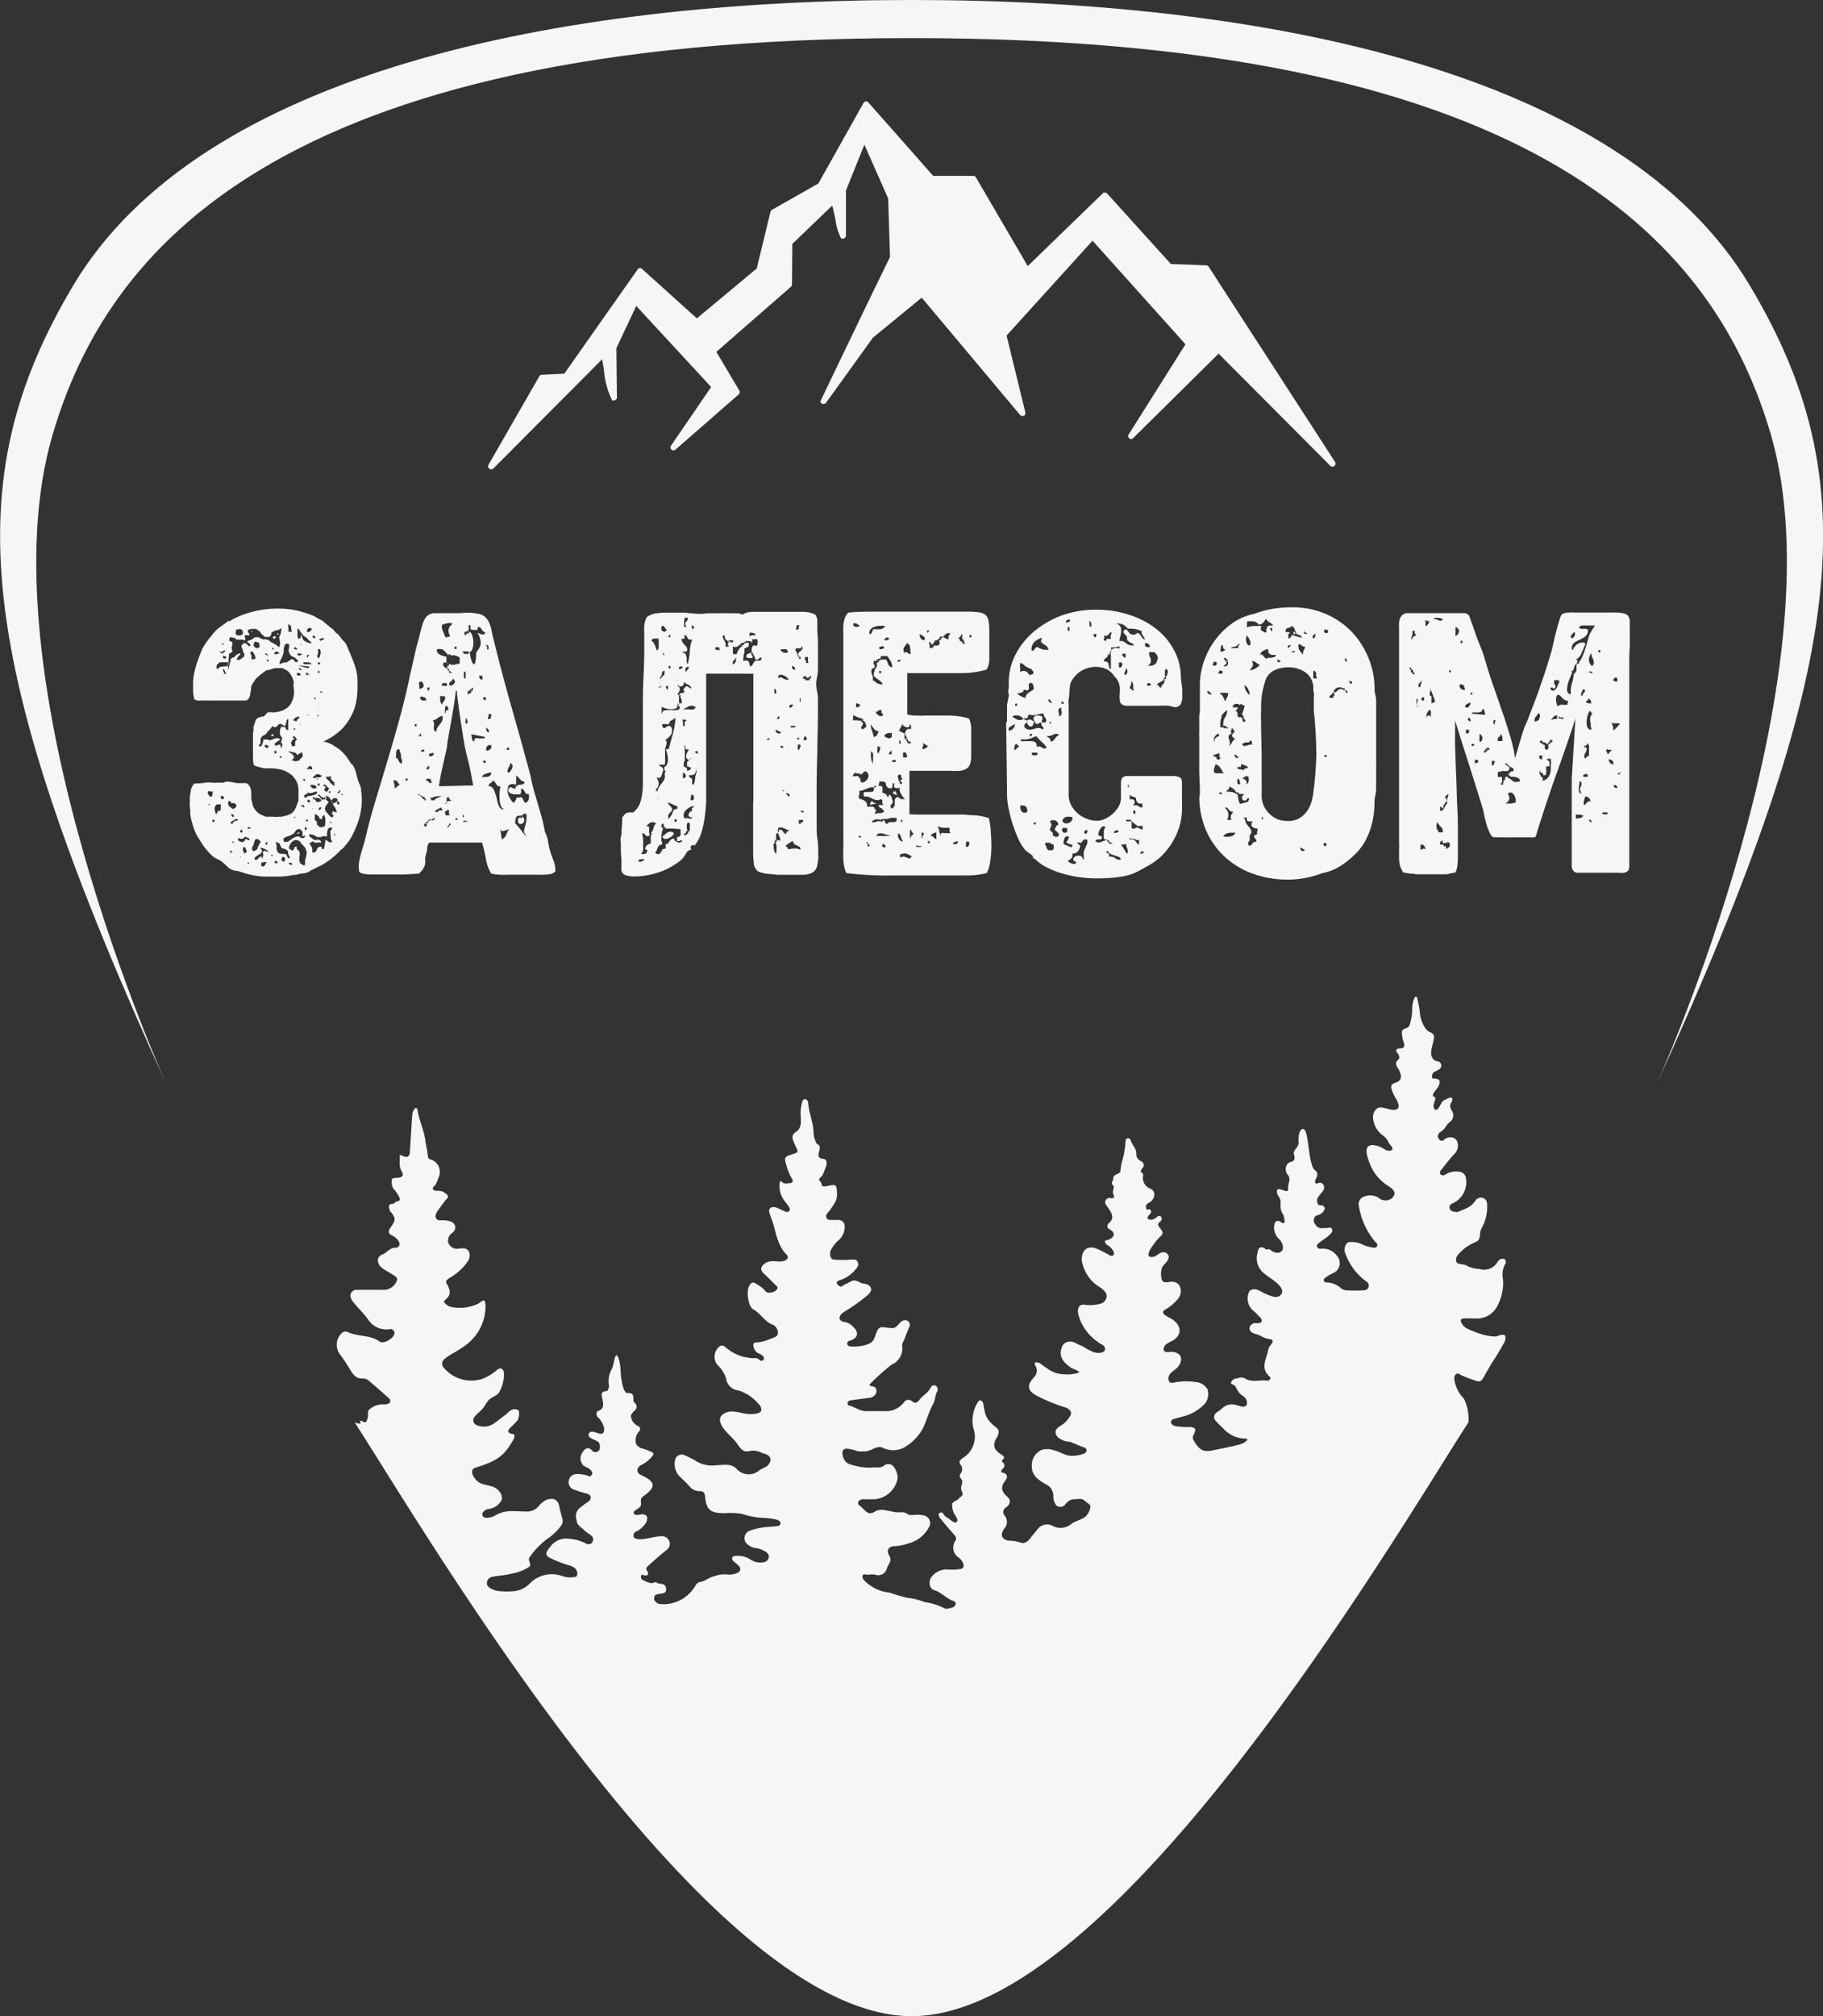 <?xml version="1.0" encoding="UTF-8"?> <svg xmlns="http://www.w3.org/2000/svg" viewBox="0 0 167.96 185.71"><rect x="0" y="0" width="167.96" height="185.71" fill="#333333" stroke="none"/><defs><style>.cls-1{fill:#f6f6f6;}</style></defs><g id="Слой_2" data-name="Слой 2"><g id="Слой_1-2" data-name="Слой 1"><path class="cls-1" d="M161.18,26.24C149.44,6.63,116.57,0,84,0S18.52,6.63,6.78,26.24C-4,44.29-2.46,60.88,15.39,100c0,0-17.15-37.68-10.53-60C9.74,23.41,25.05,3.51,84,3.51s74.24,19.9,79.12,36.39C169.72,62.27,152.57,100,152.57,100,170.42,60.88,172,44.29,161.18,26.24Z"></path><path class="cls-1" d="M138.72,116.18c0-.16-.13-.27-.38-.22s-.34.23-.44.39a1.4,1.4,0,0,1-1.57.54,2.78,2.78,0,0,1-1.18-.3c-.34-.24-1.05,0-1-.59,0-.35.45-.7.77-1a4.82,4.82,0,0,1,1.06-.6c.55-.27.25-.75.51-1.24a4,4,0,0,0,.52-2.28.58.58,0,0,0-.36-.53.63.63,0,0,0-.75.29c-.42.62-1,.72-1.58,1-.12,0-.57,0-.7-.21s-.12-.42.22-.59a2.12,2.12,0,0,0,1.22-2.31.67.67,0,0,0-.54-.59,1.86,1.86,0,0,0-1.39.27.32.32,0,0,1-.44-.08.37.37,0,0,1,.12-.4c.44-.55.76-1,1.23-1.47a1.1,1.1,0,0,0,.22-1.1.63.63,0,0,0-.64-.4.87.87,0,0,0-.55.2c-.31.33-.52-.07-.58-.19s.07-.41.15-.46c.58-.34.56-.68.92-.94a.77.77,0,0,0,.24-1c-.22-.37-.28-.61,0-.93,0,0,0-.24,0-.3a.34.34,0,0,0-.31,0c-.23.12-.54.19-.66.42-.22.4-.4.81-.64.63-.34-.46.25-1,0-1.13-.46-.17.15-.63.31-.94s.37-.8-.46-.77c-.17,0-.1-.4,0-.53s.48-.21.66-.42a.39.39,0,0,0-.26-.64.6.6,0,0,1-.47-.33c-.34-.47.18-1.48.15-1.93s-.4-.3-.76-.73a3.14,3.14,0,0,1-.56-1.67c-.05-.41-.15-.81-.24-1.22,0,0-.06-.08-.07-.08s-.14,0-.16.1a2.44,2.44,0,0,0-.22,1,4.42,4.42,0,0,1-.26,1.57c-.17.33-.61.21-.69.55a3,3,0,0,0,.21,1.1.44.44,0,0,1,0,.23c0,.09-.13.21-.2.21-.46,0-.75.07-.32.58.08.1.11.39,0,.44-.51.43,0,.78.1,1.1s.23.54,0,.83-.86.19-.77.72a3.81,3.81,0,0,0,.46,1c.3.57.37,1-.26,1-.35,0-.88-.24-1.24-.22s-.63.45-.64.87a2.19,2.19,0,0,0,1,1.77,1.6,1.6,0,0,1,.46.64c.06.12.54.49.23.68a.76.76,0,0,1-.61-.1c-.49-.34-1.32-.56-1.57-.22s0,1,.17,1.47a4.21,4.21,0,0,0,1.8,2.17c.62.4.64.77.21,1.12a1,1,0,0,1-1,.05,1.47,1.47,0,0,0-1.4-.28.78.78,0,0,0-.62.72,6.85,6.85,0,0,0,1.51,3.46c.07.07.25.21.22.35a.26.26,0,0,1-.27.22,3.37,3.37,0,0,1-1-.25,2.4,2.4,0,0,0-1.33-.27c-.32.06-.46.54-.42.84a5.53,5.53,0,0,0,2,2.79.44.44,0,0,1,.22.47c-.09.34-.35.33-.55.35a13.84,13.84,0,0,1-1.44,0,1.17,1.17,0,0,1-.48-.13,2.07,2.07,0,0,0-1.38-.6c-.27,0-.36-.21-.21-.39a4.15,4.15,0,0,1,.85-.5,1,1,0,0,0,.3-1.55,1.62,1.62,0,0,0-1.48-.67c-.13,0-.31,0-.37-.18s.11-.29.22-.38c.26-.22.56-.38.82-.61s.4-.39.37-.54c-.07-.41-.45-.13-.69-.2a1.41,1.41,0,0,1-.47,0c-.27-.07-.33-.22-.47-.43a.51.51,0,0,1,.15-.7.9.9,0,0,1,.23-.08c.64-.26.77-.9.11-.88-.25,0-.36-.52-.15-.78a5.2,5.2,0,0,1,.35-.44c.42-.44.06-1-.35-.82s-.31-.27-.18-.48a.53.53,0,0,0-.14-.73c-.2-.14-.23-.36-.3-.59-.33-1-.31-3.26-.81-3.19-.34.06-.43.76-.39,1.23s-.53.73-.43,1.07c.24.84-.28.63-.53.86a.79.79,0,0,0,0,1.1c.27.39,0,.73,0,1.11s0,.44-.52.25c-.34-.13-.54-.13-.51.19a.77.77,0,0,0,.16.41c.39.51-.06.92.39,1.63a1.51,1.51,0,0,1,.15.68c0,.25-.25.12-.41,0s-.46-.07-.51.21a1.45,1.45,0,0,0,.43,1.42c.23.2.5.78.23,1.08s-.75.16-1.08-.13c-.1-.09-.26,0-.33,0s-.21-.23-.48-.21-.31.35-.35.55a1.78,1.78,0,0,0,.45,1.71c.56.55,2.1,1.26,1.79,2-.31.49-.78.34-1.55,0-.37-.18-.71-.47-1.16-.37a.92.92,0,0,0-.27.15,1.49,1.49,0,0,0,.43,1.86,2.65,2.65,0,0,1,.34.33c.06.06.11.13.17.18.26.2.36.64-.3.58a.56.56,0,0,0-.63.42c0,.31.21.5.58.58s.74.38,1.13.44.62.14.22.6a.85.85,0,0,0-.21.45c-.15.82-.77,1.67.15,2.44.14.12,0,.4-.27.36-.68-.09-1.4.22-2.06-.23a.85.85,0,0,0-.59,0c-.21.06-.4,0-.6.3s.22.27.32.42.22.39.34.58c.21.34.88.43.74,1.15-.22.37-.72.06-1.11,0a1.25,1.25,0,0,0-1.13.31,7.21,7.21,0,0,1-.62.47.49.49,0,0,0,0,.71,8.73,8.73,0,0,0,.68.68,2.76,2.76,0,0,0,2,.95c.58,0-.12.43-.26.47-.85.27-1.79.42-2.66.61s-1.26,0-1.77-.88a.5.5,0,0,1,0-.6c.24-.49.12-.62-.35-.67a7,7,0,0,1-1.38-.08c-.25-.07-.4-.25-.39-.37a.31.31,0,0,1,.19-.25c.28-.11.57-.16.85-.25a4.12,4.12,0,0,0,2.16-1.27,1.57,1.57,0,0,0,.18-1.24,1.38,1.38,0,0,0-1.13-.68,5.5,5.5,0,0,0-2,.06c-.16,0-.37.07-.45-.2a.64.64,0,0,1,.06-.52c.17-.29.64-.52.83-.79.53-.75.17-1.3-.63-1.33-.2,0-.72.14-.73-.24a.6.6,0,0,1,.25-.47,4.65,4.65,0,0,1,.62-.34c.93-.61.7-1.49-.17-2-.19-.11-.4-.21-.58-.34s-.25-.35,0-.49a4.09,4.09,0,0,0,1.2-1,1.07,1.07,0,0,0,.07-1.32.85.85,0,0,0-.64-.26c-.28,0-.81.22-.93-.22a2.07,2.07,0,0,1,0-1c.06-.24.32-.42.47-.64a.76.76,0,0,0,.18-.49.51.51,0,0,0-.68-.33c-.25.07-.46.33-.71.38s-.49.06-.47-.25a1.14,1.14,0,0,1,.15-.41,6.18,6.18,0,0,1,1-1.27c.53-.51-.69-.87-.09-1.3a.33.33,0,0,0,.13-.39.23.23,0,0,0-.39-.06c-.29.29-.75.36-.88.15s.45-.44.29-.72-.29,0-.35-.08a.38.38,0,0,1,.17-.63c.58-.31.68-1.08.17-1.29a1.08,1.08,0,0,1-.69-1.28c0-.29-.49-.15,0-.72a.38.38,0,0,0-.13-.51c-.43-.22-.52-.46-.5-.68,0-.61-.42-.85-.53-1.33a.3.3,0,0,0-.25-.15c-.08,0-.21.11-.21.2-.11,1.68-.41,1.81-.48,2.84,0,.25-.69.29-.66.63s-.3.37,0,.71c.15.18-.13.51,0,.76.17.4,0,.41-.3.37a.4.4,0,0,0-.39.6c.37.56,1,1.18.23,1.76a.33.33,0,0,0,.13.53c.69.38.33.87-.3,1-.23,0-.14.31.1.45a1.52,1.52,0,0,1,.52.52c.05.08.14.3,0,.42s-.34,0-.44-.08c-.33-.16-.65-.35-1-.5-.62-.28-1.16-.14-1.37.42a1.58,1.58,0,0,0,0,1,3.47,3.47,0,0,0,1.56,2.08c.27.18.66.49.65.84a.77.77,0,0,1-.54.69,3.57,3.57,0,0,1-1.57.09c-.48,0-.62.4-.49.94a4.44,4.44,0,0,0,1.68,2.42,3.48,3.48,0,0,0,.55.36.4.4,0,0,1,.2.49.48.48,0,0,1-.39.22c-.71.14-1.34-.49-1.93-.71-.35-.13-.55-.37-1-.3a.7.7,0,0,0-.58.37c-.38.83-.1,1.39.75,2,.18.12.93.35.75.48a3.63,3.63,0,0,1-.95.16c-1.3,0-1.55-.25-2.69-1.07a.23.23,0,0,0-.09,0c-.44-.19-.3.22-.29.23a.84.84,0,0,1-.09,1.08,3.35,3.35,0,0,0-.42.59c-.15.47,0,.82.82,1.21a15.41,15.41,0,0,0,2.47,1c.31.09.64.39.5.68a2.42,2.42,0,0,1-.62.79c-.31.28-.94.44-.74,1,.12.33.39.43.71.59a2.24,2.24,0,0,0,.61.11c.37.15.6.25,1,.42.11.05.43.09.49.3s-.17.36-.38.42a3.5,3.5,0,0,1-.9.15c-.75,0-1.09-.38-1.79-.53a1.68,1.68,0,0,0-1.11,0,1.61,1.61,0,0,0-.81,1,2.06,2.06,0,0,0,0,.89c.22.72.83,1,1.37,1.33a1.14,1.14,0,0,1,.57,1,1.32,1.32,0,0,0,.29.9.6.6,0,0,0,.78-.08c.46-.6.77-.5,1.35-.54.37,0,.43.16.71.36s.34.26.24.57c-.27,1-1.08.92-1.68,1.35a1.56,1.56,0,0,1-1.7.23,1.1,1.1,0,0,0-1.47.31c-.21.28-.45.53-.65.81s-.55.5-.81.42a3.4,3.4,0,0,0-1-.2c-.43,0-.84-.19-.81-.63a1.78,1.78,0,0,1,.22-.48.92.92,0,0,0,0-1.26.49.49,0,0,1,.19-.71c.33-.23.47-.65.14-.93-.57-.51-.7-.9-.25-1.49.29-.38.22-.71-.25-.77a.14.14,0,0,1-.09-.19c.06-.18.26-.23.28-.41.06-.38-.47-.39-.1-.65.14-.11.06-.27-.17-.41-.71-.44-.84-.87-.46-1.54a1,1,0,0,0,.2-.63c0-.25-.4-.44-.57-.61-.77-.76-.68-1.13-.87-2a.41.41,0,0,0-.2-.21.23.23,0,0,0-.21.05,3.2,3.2,0,0,0-.48,2.51,2.28,2.28,0,0,1-.73,2.57c-.3.23-.72.41-.46.78a.64.64,0,0,1,0,.84.35.35,0,0,0,0,.39c.41.42-.11.72.12,1.21s-.13.47-.28.69-.6.21-.61.59a2,2,0,0,0,.18.78c.18.3.53.73.12.83-.2,0-.39-.21-.58-.34s-.39-.22-.47-.38-.25-.28-.42-.15,0,.3,0,.39c.43.54.89,1.07,1.35,1.6.16.18.26.3.11.59a1.09,1.09,0,0,0,.34,1.54,1,1,0,0,1,.25.26.86.86,0,0,1,.18.47c0,.34-.35.3-.56.34a5.12,5.12,0,0,1-1,0,1.77,1.77,0,0,0-1.39.69c-.3.34-.22,1.08.2,1.2.68.2,1.12.76,1.75,1,.11,0,.25.1.27.25a.41.41,0,0,1-.25.35c-.26.08-.62.2-.79.09a5.87,5.87,0,0,0-1.81-.57,6.35,6.35,0,0,0-1.64-.4,15.79,15.79,0,0,1-1.6-.47,3.81,3.81,0,0,1-2.21-1c-.13-.13-.31-.32-.29-.47,0-.36.38-.15.58-.18a1.51,1.51,0,0,1,.6,0,.83.83,0,0,0,1.06-.53c.06-.39.56-.69.23-1.23s0-.88.51-.87a3.84,3.84,0,0,0,1.22-.25,2.91,2.91,0,0,0,1.9-1.45.72.72,0,0,0-.44-1.13,2.65,2.65,0,0,0-.69-.06c-.28,0-.64.08-.81-.06-.37-.3-.76-.11-1.13-.18l-1.07-.21a1.61,1.61,0,0,0-.74.1c-.69.56-1-.14-1.46-.48a.31.31,0,0,1-.16-.33.5.5,0,0,1,.36-.27c.35,0,.71,0,1.07,0a2.33,2.33,0,0,0,2.22-2,1.89,1.89,0,0,0-.37-1,.62.62,0,0,0-.85-.13c-.33.29-.67.16-1,.2a5.28,5.28,0,0,1-2-.24,1.14,1.14,0,0,1-.5-.22,1.26,1.26,0,0,1-.37-1c.11-.42.61-.24.92-.18s.35.13.53.15a4.71,4.71,0,0,0,.65,0c.56,0,1.06-.58,1.62-.32a2.13,2.13,0,0,0,2.08-.1,4.51,4.51,0,0,0,1.56-1.6c.39-.74.57-1.59,1-2.35.21-.38.15-.71.35-1.1a.4.4,0,0,0-.17-.59.33.33,0,0,0-.38.14c-.3.59-.77.76-1.11,1.23-.2.26-.39.3-.68.05a.49.49,0,0,0-.72.15,2.1,2.1,0,0,1-1.84.79c-.51,0-1,0-1.48,0-.68.05-1.15-.36-1.72-.52-.07,0-.17-.07-.13-.28a.31.31,0,0,1,.22-.18c.61-.1,1.21-.17,1.82-.25s.81-.78.41-1c-.12-.07-.57-.06-.39-.27a20.28,20.28,0,0,1,2-1.79,1.6,1.6,0,0,0,.95-1.75c0-.2.15-.42.23-.62.15-.38.29-.76.45-1.13a.41.41,0,0,0-.29-.57.59.59,0,0,0-.4.07,1.51,1.51,0,0,0-.34.33c-.37.36-.37.35-1.13.26-.51-.07-.71-.06-.93.6s-.3.84-1.14,1.06a4.88,4.88,0,0,1-1.15.09c-.12,0-.36-.06-.35-.28s.17-.23.28-.27c.67-.22.82-.71.34-1.18a1.43,1.43,0,0,0-.87-.53c-.53-.08-.6-.46-.21-.81a5.35,5.35,0,0,1,.56-.36,16.49,16.49,0,0,0,1.84-1.36c.51-.49.2-.91-.35-1-.36,0-.6-.28-.91-.29s-.49.19-.79.32c-.11,0-.37.25-.47.24a.55.55,0,0,1-.37-.27c-.09-.17.13-.27.23-.31a3,3,0,0,0,1.38-.88c.15-.16.43-.42.33-.73s-.29-.32-.62-.29a11.57,11.57,0,0,1-1.56,0c-.36,0-.46-.45-.34-.83a3,3,0,0,1,.78-1,1.71,1.71,0,0,0,.52-1.22.58.58,0,0,0-.56-.61c-.28,0-.56,0-.84,0a.34.34,0,0,1-.28-.5c.09-.16.24-.29.35-.45.61-.88.64-1,.61-1.67s-.16-.67-.83-.51c-.2,0-.55.16-.58-.15s-.45-.36-.07-.67c.23-.19.3-.58.44-.88s.14-.77-.19-.79c-.81-.06-.31-.72-.35-1.06s-.26-.21-.34-.46a2.49,2.49,0,0,1-.23-.78c0-1.05-.43-1.85-.5-2.88,0-.08-.09-.33-.3-.32a.27.27,0,0,0-.24.21,4,4,0,0,0-.16,1c0,.58.17,1.41-.36,1.75s-.45.63-.12,1.32.26.61-.38.82-.66.3-.44,1a4.57,4.57,0,0,0,.51,1.23c.17.26,0,.41-.29.41a1.28,1.28,0,0,1-.48,0c-.18-.09-.33-.44-.38.09a2.28,2.28,0,0,0,.26,1.22c.17.33.45.61.65.93a.34.34,0,0,1,0,.31.36.36,0,0,1-.31.09c-.31-.12-.6-.3-.91-.4a.66.66,0,0,0-.48,0c-.18.11-.22.33-.09.64l.15.42c.41,1.11.48,2.36,1.37,3.27a.3.3,0,0,1-.06.51c-.48.27-1.06,0-1.55.14a1,1,0,0,0-.52.29c-.35.33-.19.6.12.88s.75.74,1.17,1.15c.09.17-.16.45-.5.51a1,1,0,0,1-.44,0c-.19-.07-.28-.29-.44-.41a6.25,6.25,0,0,0-.66-.43c-.29-.17-.46.07-.56.25-.27.46-.09,1.91.37,2.15.67.36,1,1.06,1.7,1.38a.82.82,0,0,1,.57.92c-.08.28-.59.37-.89.51a3.67,3.67,0,0,1-1.1.25c-.31,0-.29.24-.24.41a1.07,1.07,0,0,0,.28.48c.13.12.35.15.48.27s.23.2.18.39-.35.13-.38.08c-.22-.29-.52-.15-.78-.19s-.52-.08-.78-.14a4.21,4.21,0,0,1-1.65-.92.46.46,0,0,0-.4-.08,1.21,1.21,0,0,0-.26,1.79,2.77,2.77,0,0,1,.78,1.24,1.28,1.28,0,0,0,1.16,1.09,4.11,4.11,0,0,1,2,1.45.55.55,0,0,1,.07.4c-.07.3-.8.38-1.43.29s-1.39-.41-2,0a.64.64,0,0,0-.36.69c.17.74.89,1.24,1.38,1.82s.62,1.11,1.35.92a1.73,1.73,0,0,1,1,.12c.35.16.9.2.93.7a1,1,0,0,1-.39.62c-.06.05-.37.16-.63.33a1.5,1.5,0,0,1-2.16-.17c-.48-.46-1.18-.31-1.79-.29a2.82,2.82,0,0,1-2-.44c-.33-.17-.65-.36-1-.5a.63.63,0,0,0-.85.54,1.65,1.65,0,0,0,.46,1.46c.32.3.64.61.93.94a1.13,1.13,0,0,0,.92.39c.46,0,.46.37.49.66.14,1.18.64,1.37,1.79,1.37a6.91,6.91,0,0,1,1.58.06,7,7,0,0,0,2.07.38,5.62,5.62,0,0,1,1.22.18s.24.1.26.26a.26.26,0,0,1-.13.28c-.48.1-1.08.08-1.57.17a5.25,5.25,0,0,0-1.22.33.74.74,0,0,0-.3,1,1.41,1.41,0,0,0,1.05.57,2.32,2.32,0,0,1,.72.27c.07,0,.41.26.39.48,0,.37-.32.68-1.16.53a2.25,2.25,0,0,1-.66-.32,2.24,2.24,0,0,0-1.34-.24.22.22,0,0,0-.22.2.24.24,0,0,0,.05.2,1.73,1.73,0,0,0,.35.31c.37.26.48.61.14.81a1.88,1.88,0,0,1-1.14.16,2.83,2.83,0,0,0-1.11.2c-.45.1-.78.44-1.22.5a.63.63,0,0,0-.43.3,3.41,3.41,0,0,1-3.4,1.73,1,1,0,0,1-.43-.37c0-.13,0-.35.1-.43a.76.76,0,0,1,.42-.12c.22-.08.66,0,.57-.54s-.65-.3-.88-.52c-.08-.08-.37.09-.52.06a1.82,1.82,0,0,1-.51-.18c-.15-.08-.41-.09-.39-.41s.23-.1.4-.11c.34,0,.29-.23.15-.44s0-.37.14-.47c.54-.5,1.1-1,1.68-1.45a.69.69,0,0,0,.26-.73.73.73,0,0,0-.68-.53c-.77,0-1.29.28-2.07.28a.75.75,0,0,1-.51-.14.38.38,0,0,1,.22-.58,2.3,2.3,0,0,0,.8-.7.84.84,0,0,0,.18-.54c0-.32-.37-.34-.54-.33s-.64.18-.72-.17c0-.17.51-.36.65-.59s-.13-.64.2-.87c1.31-.91,1.16-1.39-.17-2-.46-.21-.43-.71.09-.95s1.31-1,1-1.11a5,5,0,0,0-1-.39.83.83,0,0,1-.55-.46,1.19,1.19,0,0,1,.31-1.12.29.29,0,0,0-.08-.46,1.14,1.14,0,0,1-.69-.91c0-.39.65-.59.5-1,0-.14-.29-.32-.27-.46,0-.5,0-.72-.62-.69-.1,0-.3-.39-.34-.56a7.09,7.09,0,0,1-.23-1.57c0-.5-.22-1.45-.4-1.32s-.2.86-.42,1.28a2.26,2.26,0,0,0-.23,1.55,1.39,1.39,0,0,1-.17.44c-.64,0-.53.36-.47.64.1.47.23,1-.36,1.19-.14,0-.28.37,0,.62s.65.89.52,1.27c-.19.58-.91-.2-1.34.11-.34.55.62.6.88.93.11.14.18.64-.09.8s-.5,0-.59-.13c-.37-.39-.72,0-.87.28a.94.94,0,0,0,.11,1.14,4.43,4.43,0,0,0,.51.28c.21.16.54.46.1.75a2.86,2.86,0,0,0-1.26-.23.7.7,0,0,0-.68.59.71.71,0,0,0,.54.86,9.06,9.06,0,0,0,1.12.35c.3.08.38.28.35.45a.62.62,0,0,1-.27.33,6.64,6.64,0,0,0-.84.64c-.35.41-.26.75-.15,1.22.06.28.43.5.67.73s.37.28.55.42.34.26.24.57a.4.4,0,0,1-.59.25,8.26,8.26,0,0,0-.82-.33,5.68,5.68,0,0,0-1.13-.14,1.8,1.8,0,0,0-1.4.78c-.38.44-.51.77,0,1a10.77,10.77,0,0,0,1.89.73c.69.22.72.83.51,1a2.36,2.36,0,0,1-1.12,0,2.84,2.84,0,0,0-3.14.62,2.34,2.34,0,0,1-1.36.7,6.56,6.56,0,0,1-1.52,0c-.5-.05-1-.33-1.07-.6a.6.6,0,0,1,.51-.71c.62-.13,1.09-.11,1.74-.29a4.08,4.08,0,0,0,1.68-.66c.18-.28-.22-.59,0-.86a7.27,7.27,0,0,1,1.86-1.85,5.1,5.1,0,0,0,1-1,.75.75,0,0,0,.16-.67c-.13-.46-.27-1-.28-1.1-.14-.82-.7-.83-1.19-.66a2.06,2.06,0,0,0-.76.63,1.41,1.41,0,0,1-1.05.45c-1.17,0-1.95-.23-3,.41a1.6,1.6,0,0,1-.69.17c-.1,0-.34,0-.4-.24s.08-.3.18-.4a.67.67,0,0,1,.4-.18,1.56,1.56,0,0,0,1.1-.67c.31-.42-.06-1.12-.71-1.37-.48-.19-1.1-.16-1.52-.59-.19-.19-.82-1,0-1.2,2.09-.64,2.6-1.2,3.35-2.46.09-.16.29-.57,0-.61-.67-.11-.41-.41-.12-.69s.35-.34.51-.51.28-.83.11-1a.69.69,0,0,0-.8.1c-.12.09-.26.24-.33.29-.33.25-.69.54-1,.76a1.66,1.66,0,0,1-1.79.19.49.49,0,0,1-.16-.66c.23-.33.59-.55.83-.86s.29-.47.5-.72.65-.38.92-.63a3.32,3.32,0,0,0,.51-1.78c0-.47-.26-.67-.59-.43a4.73,4.73,0,0,1-1.4.86A3.32,3.32,0,0,1,40.9,126a.54.54,0,0,1,.1-.85c.51-.44,1.13-.67,1.67-1.08a4.51,4.51,0,0,0,2-3c.08-.41.11-1.33-.1-1.29s-.4.27-.63.36a4,4,0,0,1-2.35.25,1.17,1.17,0,0,1-.59-.34c-.17-.15-.05-.27.15-.44.43-.4.32-.85,0-1.38-.13-.22,0-.36.39-.59a5,5,0,0,0,1.57-1.47,1,1,0,0,0,.12-.83.57.57,0,0,0-.36-.33,1.71,1.71,0,0,0-.59,0,.84.84,0,0,1-.93-.44c-.19-.28,0-.81.3-1s.41-.57.17-.86-.8-.32-1.24-.3-.59-.39-.3-.81.44-.62.67-.92.32-.33.33-.41c0-.23-.29-.4-.49-.51a1.49,1.49,0,0,0-.57-.07c-.33,0-.45-.25-.23-.42s.36-.66.49-1a1.2,1.2,0,0,0-.74-1.45c-.12,0-.3-.15-.3-.23a13.34,13.34,0,0,0-.23-1.34c-.09-1.07-.6-2-.75-3.06a.17.17,0,0,0-.16-.13c-.08,0-.14.12-.16.16a.93.93,0,0,0-.15.41c-.09,1.16-.15,2.32-.23,3.49,0,.08,0,.19-.06.28s-.18.17-.28.17a4,4,0,0,1-.59-.2s0,0,0,.08c0,.24,0,.44,0,.67a1.29,1.29,0,0,0,.18.77c.24.37.05.59-.45.6s-.49.11-.46.47a.83.83,0,0,0,.24.63,3,3,0,0,1,.43.66c.1.19.12.35-.17.42s-.25.21-.39.22c-.57,0-.33.39-.28.67,0,.06.12.1.16.17.39.55.36.66-.14,1.39-.14.2-.25.49.13.66a1.86,1.86,0,0,1,.47.32c.39.37.33.84-.14.83s-.76.47-1.2.63-.55.68-.13,1.13a3,3,0,0,0,.65.44c.22.14.45.26.67.42a.34.34,0,0,1,.13.49,1.28,1.28,0,0,1-1.23.77c-.79,0-1.59,0-2.39,0a.58.58,0,0,0-.62.43.87.87,0,0,0,.2.62c.46.58,1,1.11,1.43,1.69a2,2,0,0,0,2,.88.36.36,0,0,1,.39.51c-.16.41-1,.88-1.33.64-.9-.67-2-.41-3-.91a.52.52,0,0,0-.43.07,1.47,1.47,0,0,0-.2,2.05,14.93,14.93,0,0,1,.93,1.41c.26.42.53.79,1.1.78a.86.86,0,0,1,.53.14c.66.55,1.3,1.12,1.94,1.69a.29.29,0,0,1-.1.5,1,1,0,0,1-.46.05,1.79,1.79,0,0,0-1.16.39c-.36.18-.15.57-.25.85s-.13.59-.52.28c0,0,0,0-.14,0s0,.13,0,.14c.09.24-.54,0-.54,0C39.54,141.66,65.3,185.71,84,185.71S128.42,141.66,135.3,131a4.4,4.4,0,0,0-.42-2.16,3.15,3.15,0,0,1-.88-1.75.66.66,0,0,1,.06-.42c.17-.23.3-.17.56,0a13.49,13.49,0,0,0,1.54.57c.41.07.55-.47.89-1,0,0,.29-.53.35-.62.49-.72.79-1.26,1.22-2,.07-.11.15-.58,0-.64a.72.72,0,0,0-.41,0,4,4,0,0,1-.42.13,5.38,5.38,0,0,1-1.92-.44c-.78-.3-1-.39-1.25-.87-.08-.18,0-.32.14-.35a12,12,0,0,1,1.2,0,2.11,2.11,0,0,0,2-1.16,4.49,4.49,0,0,0,.52-2.43,2,2,0,0,1,.22-1.46A.36.36,0,0,0,138.72,116.18Z"></path><path class="cls-1" d="M111.36,24.57a.28.28,0,0,0-.23-.13l-3.25-.12,0,0L102,17.82a.37.37,0,0,0-.2-.09.28.28,0,0,0-.2.08l-6.91,6.7-4.78-8.18a.28.28,0,0,0-.23-.13l-3.7,0,0,0L80,9.43a.27.27,0,0,0-.44.05L75.4,16.9l0,0-4.28,2.43a.31.31,0,0,0-.13.17l-1.27,5.23,0,0L64.2,29.33l-.06-.06-5-4.51a.28.28,0,0,0-.19-.07h0a.27.27,0,0,0-.19.11l-6.77,9.62-2.07.1a.26.26,0,0,0-.23.14L45,42.82a.28.28,0,0,0,.08.35.3.3,0,0,0,.36,0L55.5,33.07l0,.18c.05.26.1.57.15.89a7.58,7.58,0,0,0,.74,2.72.28.28,0,0,0,.28,0,.27.27,0,0,0,.17-.23l-.05-4.56v0l1.83-3.89,6.9,7.47-3.71,5.42a.28.28,0,0,0,.06.35.27.27,0,0,0,.36,0l5.83-5.09a.27.27,0,0,0,.06-.35L66,32.41l6.88-6a.25.25,0,0,0,.09-.2L73,22.47l0,0,3.67-3.53.05.16c.08.29.16.69.25,1.1a5.15,5.15,0,0,0,.52,1.75.28.28,0,0,0,.28,0,.27.27,0,0,0,.17-.23l0-4.17,1.7-4.22,2.19,4.95L82,23.68v0C81.23,25.21,77,34,75.6,36.94a.14.14,0,0,0,0,.09.37.37,0,0,0,.18.17.28.28,0,0,0,.32-.09l4.32-6,4.5-3.69.07.08L94,38.24a.29.29,0,0,0,.33.06.28.28,0,0,0,.14-.31l-1.73-7.08,0,0,7.92-8.74.08.09,8.46,9.43,0,.06L104,40a.27.27,0,0,0,.43.33l7.85-7.76.07.08,10.23,10.27a.27.27,0,0,0,.36,0,.28.28,0,0,0,.07-.36Z"></path><polygon class="cls-1" points="24.99 67.7 25.05 67.83 25.25 67.73 25.09 67.61 24.99 67.7"></polygon><polygon class="cls-1" points="30.05 72.49 29.89 72.42 29.93 72.57 30.05 72.49"></polygon><path class="cls-1" d="M31.59,78.15a.8.8,0,0,0,.17-.21,4.5,4.5,0,0,0,.56-.74,7.59,7.59,0,0,0,.4-.81l.1-.24a6.1,6.1,0,0,0,.45-1.62,5.64,5.64,0,0,0,0-1.69.49.49,0,0,0,0-.15,2.45,2.45,0,0,0-.12-.41c-.06-.13-.11-.26-.16-.38l-.11-.4a3.34,3.34,0,0,0-.14-.52,2.38,2.38,0,0,0-.24-.51l-.17-.15a5.42,5.42,0,0,0-.66-.91,3.1,3.1,0,0,0-.89-.7l-.13-.11-.46-.2-.2-.06-.2,0L30,68.2a5.73,5.73,0,0,0,1.3-.86A4.85,4.85,0,0,0,32.33,66l.12-.24a4.06,4.06,0,0,0,.36-1.1,6.54,6.54,0,0,0,.13-1.15v-.55a4.55,4.55,0,0,0-.3-1.8c-.21-.56-.44-1.12-.68-1.67a1.11,1.11,0,0,0-.11-.2.6.6,0,0,0-.12-.17s0,0,0,0,0,0,0,0l-.2-.2-.26-.35a.94.94,0,0,0-.33-.29L30.72,58c-.36-.27-.71-.56-1.06-.86a2.49,2.49,0,0,1-.43-.22,3.75,3.75,0,0,0-.44-.24,1.14,1.14,0,0,1-.26-.09,1,1,0,0,0-.27-.09,1,1,0,0,0-.25-.08,7.46,7.46,0,0,0-2.32-.36,9.19,9.19,0,0,0-3.29.56l-.22.08-.51.23a2.08,2.08,0,0,0-.47.28l-.08,0H21a2.64,2.64,0,0,1-.41.32l-.44.32a2.34,2.34,0,0,0-.32.3l-.27.29a.48.48,0,0,1-.14.2l-.15.17-.13.17c-.09.12-.17.24-.24.35a3.28,3.28,0,0,0-.22.37.86.86,0,0,0-.11.24,2.29,2.29,0,0,1-.1.23c-.17.43-.32.86-.45,1.3a6,6,0,0,0-.23,1.36,1.63,1.63,0,0,0,0,.25c0,.22,0,.45,0,.67a4.54,4.54,0,0,0,.11.66,1.48,1.48,0,0,0,.29.12,1.53,1.53,0,0,0,.3,0h.3a1.76,1.76,0,0,1,.31,0h1.15l.95,0h1.34a.44.44,0,0,0,.29-.09.72.72,0,0,0,.16-.24,1.77,1.77,0,0,0,.08-.31q0-.17.06-.3l0-.27a.85.85,0,0,1,.15-.35,3.37,3.37,0,0,0,.21-.34,1.41,1.41,0,0,1,.24-.25l.28-.25.25-.18.25-.19a5.66,5.66,0,0,0,.79-.22h.25l.27,0,.22,0a1.41,1.41,0,0,0,.24.13l.25.15.15.17a2.32,2.32,0,0,1,.39.84,2,2,0,0,0,0,.6,2.42,2.42,0,0,1,0,.6,2.22,2.22,0,0,1-.2.65,1.44,1.44,0,0,1-.44.54,2,2,0,0,1-.52.27,3.37,3.37,0,0,1-.55.12l-.24,0a2.32,2.32,0,0,0-.46,0L24.3,66l-.09,0-.06,0-.34.1a.63.63,0,0,0-.3.36l-.15.48a.84.84,0,0,0,0,.27.86.86,0,0,1-.05.27.37.37,0,0,1,0,.11.41.41,0,0,0,0,.11v1.51c0,.2,0,.4,0,.6a3.31,3.31,0,0,0,.06.61.48.48,0,0,0,.08.1,3.26,3.26,0,0,0,.45.14l.44.11h.22a4.82,4.82,0,0,1,1.19.09,2.43,2.43,0,0,1,1.08.5l.17.15.25.34a.51.51,0,0,1,.09.18,1.66,1.66,0,0,1,.16.73c0,.26,0,.51,0,.77v.22c-.08.21-.16.43-.25.65a1.24,1.24,0,0,1-.42.54,2,2,0,0,1-.44.18l-.45.11-.25,0a2.18,2.18,0,0,1-.51,0l-.49,0-.18,0a.73.73,0,0,1-.22-.09,1.51,1.51,0,0,1-.66-.41,1.44,1.44,0,0,1-.37-.66q0-.1-.06-.24a1.88,1.88,0,0,1-.05-.5c0-.09,0-.19,0-.31a2.23,2.23,0,0,0-.05-.36.89.89,0,0,0-.15-.31.5.5,0,0,0-.28-.21.75.75,0,0,0-.24,0l-.32,0h-.3a3.47,3.47,0,0,0-1-.14.79.79,0,0,1-.4.1,2.13,2.13,0,0,0-.44,0h-.39a2.24,2.24,0,0,0-.73,0,4.34,4.34,0,0,1-.71.06.14.14,0,0,1-.14,0,.11.11,0,0,0-.13.06,1.12,1.12,0,0,0-.29.61l-.1.67a3.66,3.66,0,0,1,0,.57,3.66,3.66,0,0,0,.05.57.35.35,0,0,1,0,.14.59.59,0,0,0,0,.13.22.22,0,0,0,0,.08.2.2,0,0,1,0,.07A7.37,7.37,0,0,0,18,76.66l.1.23c.21.35.42.68.63,1a6.37,6.37,0,0,0,.77.89l.13.11.22.16.25.11a2.44,2.44,0,0,1,.51.35,6.14,6.14,0,0,1,.45.43,1.19,1.19,0,0,0,.31.17,2.89,2.89,0,0,0,.35.11l.17,0,.42.13.43.14a8.67,8.67,0,0,0,1.44.25c.49,0,1,0,1.46,0h.18a6.46,6.46,0,0,0,1.23-.15l.23,0a2.64,2.64,0,0,1,.7-.15,1.14,1.14,0,0,0,.66-.27,2.69,2.69,0,0,0,.38-.18c.12-.07.25-.13.38-.19l.14-.06a7,7,0,0,0,1.85-1.45Zm-.13-5h.12l0,.08h-.11Zm-12.24,1,0-.13.15.1Zm.12-.77-.22-.32.07-.2.42.07-.07.42Zm.42,2.32-.19,0V75.5l.19,0Zm.48.08-.06,0h.06l.07,0Zm.07-1.09-.23,0-.09.21-.1.11-.07-.25-.06-.28.06-.21.14-.18.39,0,0,.19Zm.12-1.06-.12-.22.09-.1.23.07,0,.18Zm.66.62-.07-.2,0-.22.19-.06.1.21.29,0,.2.17-.07.22-.25.16Zm.5.93-.15.1L21.27,75l.17,0Zm-.39,3.41v-.23l.24.06Zm.17-1,.12-.11.07.15Zm.54-2-.22,0-.2.15-.08.17-.21-.14.49-.32h.22Zm.39.86.06.23h-.22l0-.23Zm-.16,2.57,0-.12.08,0Zm.36-.38-.14-.42.07-.19.15,0,.17.42Zm.32.94,0-.14h.1l.05.07Zm0-2.19-.17-.17-.06.17-.22.19-.29-.07-.17-.15.07-.17.17.07.22,0,.22-.18.06,0,.25.12.14.17Zm.25-1.06-.25,0V76.2h.25Zm1.58,1.21-.06.32-.17-.18Zm-1.44.56.15-.29.1-.38.1-.14.22,0,.25.25-.12.17-.16.35-.07.19-.29.16-.13-.06Zm1.21,1.56-.12.17-.23-.07v-.32h.16l.26-.06.06.06Zm.17-1.21-.24-.1-.15.17.07.22-.1.32-.07,0,0-.22-.22.15-.14.14-.15.1-.17-.13.14-.19.5-.32.1-.27-.1-.06L24,78.1l.15,0,.28.12.27.16.05.07Zm.53.39H25l0-.14.11.07Zm5.37-7.33,0,.25.3.32,0,0,0,0,.07,0-.07.32-.29-.22-.15-.22-.23-.2-.12-.19Zm0,1.48-.18.06,0-.23Zm-.74-.71H30l.1.13.22.22-.19.32-.27-.13.1-.29Zm-.22-13.45.27-.07.07.1-.34.17-.13-.13ZM29.27,62l.07-.26.15.19Zm.15,3V65l-.06,0,0-.07Zm-.08.84V66l-.15-.09Zm-.08-4.7.1-.17.17.13-.11.12Zm.33,2.52.12.15h-.15l-.07-.12Zm-.28-3.48,0-.2v-.19h.16l.07.19v.2l-.1.35-.08.12-.15-.19Zm0,11.11.37.17-.2.15-.35,0-.24.09-.06-.12.3-.24Zm.34,4,.19-.24.13.27,0,.22,0,.2,0,.22-.1.18-.36.07-.31-.25,0-.25L29,75.5v-.22l0-.17,0-.1h.12l.26.2.09.22.27,0Zm-.17-.68-.15-.06.15-.21.14.07Zm-.12-.74h-.2L29,73.61,29,73.7l-.18-.14,0-.15.27.09.24,0,.22.12.06.17Zm-.55.58v.1l-.07-.07Zm.2-1.25-.42.12h-.2l-.29.2-.1-.24.24-.15L28.4,73l.17.07.28-.07.14-.07.22,0,0,.16Zm-.39.61-.16.13-.19-.17.15-.13ZM27.49,62.25l-.17-.14.1-.15.22.07.07.15Zm.22,4.4,0,.14-.07-.1Zm-.19-5,.06-.13.2.13,0,.1Zm-.11-.38,1.11.13-.12.15-.25-.06Zm.45-1-.25.12-.2-.05v-.15h.23Zm-.22-.92.07,0,.07,0-.07.08ZM28.37,61l.25.07.12.11-.31,0-.43,0L27.93,61Zm-.11-.61.17-.08.1,0-.13.12-.1.17Zm-.05,1.79,0-.26.3.22Zm.29,3.66-.05.05-.14-.05.07,0ZM28,74.19l.07.15-.15,0-.24-.18.07,0Zm-.15-2.42h.25l0,.2Zm1.6.4,0,.2-.13,0-.09-.17Zm-.32-.37.13-.1,0,.13Zm-.22-7.43L29,64.2l.11.2Zm0-5.85.18.2-.18.08-.14-.17Zm-.12,13.77.29.06.1.22-.22.07-.24-.07-.15-.25Zm-.05-1.4-.34-.07-.2.07,0,0,.2-.22.17-.14.2.16ZM28.3,58l.13-.16.31.05-.06.16-.18.16-.24,0Zm-.93-.07.15,0,.22.36.29.32.2.11.17.21.28.23,0,.12-.39-.12L28,59l-.1-.14-.12-.35-.07,0,0,.22-.19.15-.11-.23v-.2l0-.44Zm-.2,1.66.2.14,0,.11-.29-.06Zm-.62-2.1.25.15.07.56h-.29l0-.21ZM21.77,58l.37-.07.19.12.07.32-.19.15-.37,0-.13-.12,0-.2Zm-1.29,1.25h.1l0,.13-.13,0Zm0,.79.13-.12.21,0-.34.29-.3-.17Zm.4.47-.13.17-.2-.06,0-.23Zm-.62.92-.15.17-.15,0v-.35l.18-.15.12-.1h.46L21,61l0,.37-.27,0Zm.42.64-.13-.3,0-.17.14.15.16.32Zm2.74-1.34-.25,0v-.36l-.12-.22.12-.18.13.08.16.26.1.3Zm.22-1-.18-.13-.12-.19.12-.31.4.08.07.42Zm1,1.23-.07-.15.17-.07,0,.15Zm-.22-.72.06-.1.19.18,0,.1Zm.32-1.28-.26-.07h-.28l-.39-.2h-.33l-.19.15-.13.09-.21.06-.2.11.2.15.17.2-.2.08-.13-.17-.26-.15-.18.12-.12.2.12.29.07.27.11.17-.05.23-.16.12-.32.2-.21-.08.12-.21.25-.26-.06-.09-.19.07-.18.12-.14.16-.3.12L21,61.8l.1-1.58.3-.17,0-.17-.07-.19.07-.28,0-.27L21.09,59l.11-.32.44.09.17.15.3,0h.29l.15.08.07-.15-.07-.17,0-.17.25,0,.22,0-.18-.32,0-.17.31-.09.25,0h.2l.34.24.13.2.34.3.43,0,.16-.23,0-.17.37-.19.29-.06.28-.16-.08.54-.14.27.1.62-.1.34-.22-.19-.21-.13L25,59.17Zm.33.69.19.08-.15.12Zm.41.61h-.19l0-.16.22-.1.25.17Zm1.63.68,0-.15-.25-.08-.32.23-.2.09-.2,0-.37.15,0-.21L26,60.5l.07-.2.07-.19v-.2l0-.18.1-.32.15-.14.26.09v.2l-.07.42.1.22.12.2.37.18.27.24,0,.17Zm.12,5.15.3-.1.07.1-.19.18-.12.19L27,66.33Zm-.19,1,.15,0,0,.12-.15,0Zm-.1.84.18-.15.14.2.1.12-.17.2,0,.2v.19l-.26.07-.13-.32.13-.26.22-.13Zm-2.35,1-.24-.21.15-.14.29.17Zm.85.49-.16-.07v-.18l.2,0Zm.47.39-.13,0,0-.14.16,0ZM26.3,67l-.37-.08-.07.15-.07.17,0,.39L26,68l-.05.23-.07.15.15.17-.08.34-.1-.09v-.2h-.22l-.19.1-.16-.13.1-.15.16-.1.31-.22L25.64,68h-.22l-.2.07-.37.13-.18-.08h-.41l0,.12-.12.37-.12.17-.22-.1L24,68.5l0-.28,0-.17.17-.25.2-.1.17-.12.1-.17.19-.18.16-.21.17-.15.14.14.21-.1.19-.22.22,0,.32.21.11-.24.07-.35.14-.12v.22l0,.28v.54h-.17Zm1,3.11-.21,0L26.89,70l.21-.2L27,69.53l-.22-.17-.19-.1v-.05l.31.05.35.1.15.19.15-.12.29-.14.06.36-.15.17-.1.11-.13.14Zm-.19,5.12.1,0v.1h-.1Zm-1,2,.18-.11.39-.14.2-.1.18-.1.26-.35.27-.09.28.25,0,.49.16-.13.1.1-.17.15h-.19l-.21-.15h-.24L27,77.2l-.5.35-.35,0Zm-.59,2.32-.25-.1.1-.18.21.12Zm.67-.16-.25-.12,0-.17.1-.19.22.09,0,.2Zm.17-.71L26,78.64l-.21,0-.21-.13-.1-.29,0-.39-.1-.28.36.12.1.23.11.22.36.1.23.19v.2l.19.43-.19,0Zm.38,1-.16-.21.23,0,.15.14ZM28.18,79l-.07.17,0,.26,0,.2-.1.11-.15-.11-.2-.1-.08-.22v-.42l.05-.2-.05-.26-.24-.25V78l-.18,0-.07.22-.17.13-.29-.19,0-.2.2-.35.18-.15.22-.1.36.1.2.28.22.22.13.17.13.39Zm-.1-2.5v-.35l.23.17Zm.29-.86-.19,0V75.5l.19,0ZM30.47,77v.26l.15.32-.29,0-.25-.18L30,77.33l-.1.64-.07.23h-.19V78l-.25,0-.17.17-.06.18-.16.17-.23,0v-.16l0-.22-.1-.2-.17-.26.32-.18.2.12.32,0-.07-.18-.38-.11L28.47,77l.06-.17.36.07.32.2h.35l.17-.07.22,0,.21,0-.05-.2.09-.43.13-.17.29,0-.07.19-.12.13ZM30.4,75.7l.07,0,.11.11h-.15ZM30.79,77l0-.17h.15ZM31,74.83l-.35-.11-.07.29.17.1-.14.2-.18-.1-.31-.35L30,74.72l-.07-.21.07-.26.18-.23.11-.12L30,73.6l-.32.07-.25-.29-.18-.17.18,0,.14.15.2.14.23-.1h0l0-.12.32.14.07.13.15.19,0,0v0l.1-.14.17-.1.27.07v.24l-.32.18-.12,0,.07.17.15.21.1.21.07.21Zm.13-.71-.1-.17.1-.18.12.13,0,.19ZM31.29,73l-.18.1V73l.18-.19.1,0Z"></path><polygon class="cls-1" points="30.85 72.2 30.87 72.14 30.85 72.12 30.72 72.17 30.85 72.2"></polygon><polygon class="cls-1" points="25.24 58.57 25.12 58.77 25.27 58.85 25.46 58.69 25.24 58.57"></polygon><polygon class="cls-1" points="25.71 58.38 25.49 58.33 25.59 58.48 25.71 58.38"></polygon><polygon class="cls-1" points="23.24 58.25 23.24 58.13 23.1 58.1 23.24 58.25"></polygon><polygon class="cls-1" points="29.96 73.36 29.95 73.56 29.96 73.6 30.11 73.5 29.96 73.36"></polygon><polygon class="cls-1" points="29.59 77.62 29.53 77.43 29.21 77.3 29.17 77.47 29.46 77.62 29.59 77.62"></polygon><polygon class="cls-1" points="30.65 73.92 30.65 73.9 30.55 73.75 30.55 73.88 30.65 73.92"></polygon><polygon class="cls-1" points="27.44 76.66 27.37 76.84 27.63 76.72 27.44 76.66"></polygon><polygon class="cls-1" points="28.92 73.51 29 73.61 29.07 73.5 28.92 73.51"></polygon><path class="cls-1" d="M47.91,75.31a.16.16,0,0,0-.13.06.25.25,0,0,0-.05.15,1.23,1.23,0,0,0,0,.19.39.39,0,0,0,.1.16.32.32,0,0,0,.27,0,.35.35,0,0,0,.18-.2.39.39,0,0,0,0-.26.29.29,0,0,0-.19-.2l0,.17Z"></path><path class="cls-1" d="M41.37,76s0,0,0,0l-.07-.1Z"></path><path class="cls-1" d="M41.26,60.5l.13-.23a.39.39,0,0,0-.08.1A.22.22,0,0,0,41.26,60.5Z"></path><path class="cls-1" d="M44.23,56.57a5.18,5.18,0,0,0-1.81-.09l-.16,0H40.05q-.81,0-1.11,1c-.11.35-.2.67-.27,1s-.15.57-.22.82c-.13.48-.24,1-.35,1.47s-.22,1-.34,1.5q-.39,1.88-.9,3.75c-.34,1.26-.7,2.51-1.07,3.75s-.74,2.49-1.12,3.73-.72,2.48-1,3.7c-.06.24-.12.48-.2.72s-.15.48-.22.74-.12.5-.17.76a3,3,0,0,0,0,.79c0,.24.49.35,1.46.34l2.1,0,.57,0,1.38-.08a2.1,2.1,0,0,0,.42-.48,1.45,1.45,0,0,0,.16-.42,2.12,2.12,0,0,0,0-.44,2,2,0,0,1,.11-.54,3,3,0,0,0,.09-.52.67.67,0,0,1,.2-.46H44l.41,0c.1.34.18.63.23.87s.1.46.13.67a6.25,6.25,0,0,0,.16.62,4.59,4.59,0,0,0,.32.7,6,6,0,0,0,1.6.1h1l.26,0q.29,0,1.35,0a6.07,6.07,0,0,0,1.31-.07,1.29,1.29,0,0,0,.4-.22,2.48,2.48,0,0,0-.17-1q-.19-.48-.33-.93a7.49,7.49,0,0,1-.18-.87,2.73,2.73,0,0,0-.29-.86,12.79,12.79,0,0,0-.27-1.26c-.11-.41-.24-.84-.36-1.26s-.26-.86-.38-1.3-.23-.9-.32-1.37q-.8-3-1.71-6.18t-1.67-6.3c-.07-.24-.12-.48-.17-.72a3.48,3.48,0,0,0-.18-.69,1.76,1.76,0,0,0-.31-.57A1.26,1.26,0,0,0,44.23,56.57ZM36.65,72.41a.25.25,0,0,1-.17.08l.09.12-.34-.12.15,0-.13-.61a.34.34,0,0,1,.35.12,3,3,0,0,0,.23.3A.3.3,0,0,0,36.65,72.41Zm.18-2.17a1.18,1.18,0,0,1-.11-.19,1.42,1.42,0,0,0-.11-.18.2.2,0,0,0-.18-.09.37.37,0,0,0,.07-.23,1.93,1.93,0,0,1,0-.24.34.34,0,0,1,.06-.2.27.27,0,0,1,.2-.12,2,2,0,0,1,.18.56c0,.12,0,.25.08.4a.94.94,0,0,1,0,.37A.23.23,0,0,1,36.83,70.24Zm.53,1.64,0-.16.19,0,0,.17ZM42.6,60l.42,0,.1,0,.07.07c.17,0,.28-.12.34-.32a1.74,1.74,0,0,0,.08-.65,1.81,1.81,0,0,0-.13-.63c-.07-.19-.16-.28-.26-.27l0,.17L43,58.32v.11c-.08,0-.11,0-.1.1a.12.12,0,0,1-.1-.11.81.81,0,0,1,0-.22H43l.05-.15.13.05,0-.51c.09,0,.15,0,.17,0a.8.8,0,0,1,0,.18l0,.18s.07.07.15.06a.33.33,0,0,0,.2,0A.46.46,0,0,0,44,58l0-.13c0-.08.08-.12.14-.12a.36.36,0,0,1,.16.11l.11.16a.53.53,0,0,0,.11.14.37.37,0,0,0,.19.08.22.22,0,0,1-.13.19.34.34,0,0,1-.2,0,1.27,1.27,0,0,1-.23-.08A.45.45,0,0,0,44,58.3a1.82,1.82,0,0,1,.26.66,1,1,0,0,1,0,.5,1.25,1.25,0,0,1-.2.38,1.3,1.3,0,0,0-.19.31,3.6,3.6,0,0,1-.09.91c-.06.13-.11.16-.18.1a1,1,0,0,1-.19-.42,3,3,0,0,1-.13-.66l0,0v.12l0-.12-.12.07c0,.09-.07.12-.16.09a.65.65,0,0,0-.24,0Zm2.24,8.79a.39.39,0,0,1,.17-.14.43.43,0,0,1,.25,0,.75.75,0,0,1,0,.24.47.47,0,0,1-.11.13.27.27,0,0,1-.14.08.41.41,0,0,0-.15.07.2.2,0,0,1-.07-.19A.4.4,0,0,1,44.84,68.8ZM44.79,67l.22.21c.06.06.05.15,0,.25C44.84,67.41,44.78,67.26,44.79,67Zm-.26-2.53,0-.24.24,0v.23Zm-.08-2.22v.33a.22.22,0,0,1-.23-.06.43.43,0,0,1-.06-.29Zm-1,1.61-.15-.08v.11c-.09,0-.13,0-.12.1s-.08-.05-.08-.11a2.09,2.09,0,0,1,0-.24l.19,0,0-.09.08.1-.08-.12,0-.06.15.06a.14.14,0,0,1,0-.1.15.15,0,0,0,.07-.1c.07,0,.09.08.07.15s-.05.12-.07.17h-.12Zm-.54,2.4a.43.43,0,0,0,0-.16.65.65,0,0,1,.15.3.22.22,0,0,1-.07.27.09.09,0,0,1-.1-.07.66.66,0,0,1,0-.15Zm-.17-3.83v-.57a.17.17,0,0,1,.16.08.46.46,0,0,1,0,.21,1.55,1.55,0,0,1,0,.21.25.25,0,0,0,0,.16l-.13-.07A.2.2,0,0,0,42.7,62.45Zm-.87-2.86.2,0,0,.21h-.18Zm-.63-2.17a.6.6,0,0,1,.46.07.8.8,0,0,0-.36.46.83.83,0,0,0,.14.65.37.37,0,0,1-.2.09.38.38,0,0,1-.27,0,3.52,3.52,0,0,0-.2-.52,1.08,1.08,0,0,1-.09-.59A2.1,2.1,0,0,1,41.2,57.42Zm-.61,2.38a.64.64,0,0,1,.25.12,2.08,2.08,0,0,1,.21.21l.17.2.17-.06c.1.09.17.13.19.12a.16.16,0,0,0,.1,0,.28.28,0,0,1,.19,0,1.32,1.32,0,0,1,.44.2v.55a4.46,4.46,0,0,0-.48.11.72.72,0,0,1-.5-.09l0,.18-.15,0v.33l.15-.06a.59.59,0,0,0,0,.13.24.24,0,0,0,.11.13l.21.12-.32,0v-.2l-.13,0,0-.16a.92.92,0,0,1-.35-.24c-.1-.11-.09-.22,0-.34h.24l0-.16v-.21l0-.16-.28-.08a1.42,1.42,0,0,1-.29-.1.66.66,0,0,1-.23-.18.44.44,0,0,1-.09-.29A.35.35,0,0,1,40.59,59.8Zm1.29,2.92a.36.36,0,0,1-.06.24.53.53,0,0,1-.21.18.26.26,0,0,1-.24,0,.33.33,0,0,1,0-.23.34.34,0,0,1,.12-.12l.12-.09a.23.23,0,0,0,.06-.18C41.81,62.58,41.87,62.64,41.88,62.72ZM41,64.15a.51.51,0,0,1,0,.25.8.8,0,0,1-.08.16l-.11.15a.33.33,0,0,0-.06.21.59.59,0,0,1-.18-.34,1.3,1.3,0,0,1,0-.48Zm-.3-1c0-.13,0-.21.22-.23s.25,0,.27.16,0,.09,0,.09h-.09a.08.08,0,0,1-.08,0h-.08l-.09,0Zm.3,2.18c0-.15.06-.27.07-.35a.43.43,0,0,1,.25.32l0,.09c-.14,0-.23.06-.25.12s0,.13-.07.21,0,0,0-.05A.83.83,0,0,1,41,65.37Zm-.69.82a1.07,1.07,0,0,1,.44-.22.68.68,0,0,1,0,.43,1.08,1.08,0,0,1-.21.34,3.55,3.55,0,0,0-.23.31.68.68,0,0,0-.11.38.24.24,0,0,1-.22-.2.9.9,0,0,1,0-.28,1,1,0,0,0,0-.35l-.1-.21A.89.89,0,0,0,40.28,66.19Zm-.35,7.26.28-.07.25,0a.28.28,0,0,1,.21,0l-.17.05a1.82,1.82,0,0,1-.3.13.53.53,0,0,0-.21.21c-.05,0-.09,0-.1,0s-.06-.06-.11,0l-.05,0-.12-.25A1.13,1.13,0,0,0,39.93,73.45Zm-.45-1.4a.55.55,0,0,0-.26-.12q0-.15.12-.15a.28.28,0,0,1,.13,0,.38.38,0,0,0,.15,0l.05,0s0,0,0,0a.8.8,0,0,0,0,.18.12.12,0,0,0,.13.09.41.41,0,0,1-.14.12A.37.37,0,0,1,39.48,72.05Zm.45-2.69v.07c0,.16-.08.25-.32.28l-.11,0c0-.13,0-.22.08-.26A1.7,1.7,0,0,1,39.93,69.36Zm-.52-6c.07,0,.11,0,.11,0a.2.2,0,0,1,0,.17.31.31,0,0,0-.05.11c-.08,0-.11,0-.11-.06A.24.24,0,0,1,39.41,63.31Zm0,7.25c.07,0,.1,0,.1.06a.18.18,0,0,1,0,.15.24.24,0,0,1-.14.09c-.05,0-.08,0-.11-.07s0-.09.09-.12S39.39,70.61,39.39,70.56Zm-.15-6.13v.07a1.26,1.26,0,0,1-.39,0,.23.23,0,0,1-.18-.22s0,0,0-.06a.08.08,0,0,1,0-.07,1.79,1.79,0,0,1,.37.06A.26.26,0,0,1,39.24,64.43ZM39,69.24l-.22,0a.23.23,0,0,1,.22-.2l0,0,0,0A.09.09,0,0,1,39,69.24Zm-.39-6.18a.48.48,0,0,1,0-.18c0-.05.07-.08.16-.09l.07,0A.38.38,0,0,1,39,63a.39.39,0,0,1,0,.28.48.48,0,0,1-.29.16.06.06,0,0,1-.08,0,.31.31,0,0,0,0-.17C38.64,63.19,38.63,63.12,38.63,63.06Zm0,4.64c.07,0,.1-.06.1-.12s.07,0,.09.08l0,.15-.27,0,0,0S38.62,67.72,38.68,67.7Zm-.4-1,.18,0,0,.19-.19,0Zm.62,6.73a.3.3,0,0,1-.12-.19,0,0,0,0,1,0,0v0h-.15l-.13,0,.15-.08.57.32,0,.08a.18.18,0,0,1,.09.1.07.07,0,0,1-.06.07.07.07,0,0,1-.06,0,.62.62,0,0,1,0-.11h-.08A.19.19,0,0,1,38.9,73.38Zm1.19,2s-.06,0,0,.11a.07.07,0,0,0,0,0s0,0-.07,0a.12.12,0,0,1-.12,0s-.08,0-.16,0a.27.27,0,0,0-.22.15.79.79,0,0,0-.05.15l-.22,0a.13.13,0,0,0,.09.09.11.11,0,0,1,.08.08v.07l-.27.05a.12.12,0,0,1,0-.08.23.23,0,0,1,.09-.22l.25-.2.1-.14h0l0,0,.22,0a3,3,0,0,0,.35-.18C40.14,75.29,40.13,75.32,40.09,75.34Zm.38-.78s0,0,0,.07a.12.12,0,0,1-.09.08c-.06,0-.09,0-.12,0s-.07-.07-.16-.06l.28-.2.34-.16.13.26Zm1,1.41,0,.1h-.14a.15.15,0,0,1,0,.1h-.05v-.08s0,0,.08-.09l0-.08h.09a.19.19,0,0,1,0-.08.14.14,0,0,0,0-.07h.07C41.55,75.9,41.53,76,41.44,76Zm.1-1q-.43.09-.45,0a1.51,1.51,0,0,0-.07-.26s0,0,.09-.09l.16-.09.14,0a.41.41,0,0,1,0,.16.14.14,0,0,0,0,.16c0,.07.06.11.17.1Zm0-1.28-.16,0a.34.34,0,0,0-.16.06V74s-.06,0-.07,0l-.09.07S41,74,41,74l.06,0,0,0,.09-.07a.49.49,0,0,0,0-.13.76.76,0,0,1,0-.15.29.29,0,0,1,0-.13.28.28,0,0,1,.14-.09h.07a.18.18,0,0,0,0,.06.12.12,0,0,0,.06.09c0,.09.06.13.12.1s0,.1,0,.12A.23.23,0,0,1,41.53,73.73Zm.57,1.75c-.05,0-.08,0-.1,0a.59.59,0,0,1,0-.08.36.36,0,0,0,0-.09.1.1,0,0,0-.09,0s0,0,.05,0,.08,0,.15,0a.32.32,0,0,1,.13.18S42.14,75.47,42.1,75.48Zm.55-.28v-.09s0,0,.05-.07.07,0,.07,0,0,.1,0,.12v.1C42.69,75.28,42.65,75.25,42.65,75.2Zm.39.45a.26.26,0,0,1-.17,0,.58.58,0,0,0-.19,0l.06-.1.12,0a.19.19,0,0,0,.18,0l.05,0s0,0,0,0A.18.18,0,0,1,43,75.65Zm-2.57-3.28q.08-.6.21-1.2t.24-1.11c.08-.34.15-.65.21-.92a4.51,4.51,0,0,0,.11-.64c0-.15.07-.45.14-.88s.16-.9.25-1.41.17-1,.25-1.51.13-.87.15-1.14c0,0,.08,0,.1.08,0,.33.07.76.14,1.29s.15,1.07.23,1.6.15,1,.23,1.46.12.74.16.9.08.36.14.6.13.51.2.81.14.62.21,1,.13.67.19,1ZM43.84,68c-.1,0-.15.14-.16.32a.36.36,0,0,1-.2-.3,2.26,2.26,0,0,0-.07-.39l1.29.25a.2.2,0,0,1-.22.14l-.33,0A.78.78,0,0,0,43.84,68Zm.9,2.07v.2h-.21v-.22Zm.16,1.49a1,1,0,0,1-.3,0,.31.31,0,0,1-.2,0,.55.55,0,0,1,.36-.29l.46-.14a.26.26,0,0,1-.06.3A.46.46,0,0,1,44.9,71.56Zm3.19,5-.65-.77a1,1,0,0,0,.05-.25.84.84,0,0,1,.06-.24.23.23,0,0,1,.13-.14.32.32,0,0,1,.25,0l.08-.07.11.07a.16.16,0,0,1,.05-.11.27.27,0,0,0,.08-.11l.25.05a1.83,1.83,0,0,1,0,.5q0,.21-.06.39a3.1,3.1,0,0,1-.1.36,1.91,1.91,0,0,0-.06.37l.12.27a2,2,0,0,0,.13.25C48.43,77,48.28,76.81,48.09,76.59Zm-.61-4.19,0-.13s.05,0,.07-.07a1,1,0,0,0,0-.24,4,4,0,0,0,0-.5,1.08,1.08,0,0,1,.2.16l.16.18a.65.65,0,0,0,.18.15.57.57,0,0,0,.26.1.3.3,0,0,1-.27.24l-.43.06,0,.16-.15-.11a.44.44,0,0,1,0,.26.15.15,0,0,1-.14,0l-.18-.07a.81.81,0,0,0-.22-.07l0,.14v0l-.15.05a.41.41,0,0,0,.2.38,1.19,1.19,0,0,0,.42.11l.37,0a.17.17,0,0,0,.2-.16,1.45,1.45,0,0,0,0-.36.26.26,0,0,1,.23.09,1,1,0,0,1,.12.19.57.57,0,0,0,.12.18s.12.06.23,0a1,1,0,0,1,0,.57.57.57,0,0,1-.28.27.2.2,0,0,1-.14-.13l-.09-.19a.31.31,0,0,0-.11-.16.23.23,0,0,0-.25,0c-.11,0-.18,0-.22,0a.38.38,0,0,0-.06.16l-.1.19a.22.22,0,0,1-.14.12.85.85,0,0,1-.23-.26,1.88,1.88,0,0,1-.21-.37,1.85,1.85,0,0,1-.11-.42.69.69,0,0,1,.08-.4l0-.18.17,0a.1.1,0,0,1,.07-.08.33.33,0,0,1,.14,0,.37.37,0,0,1,.18,0ZM47,70.3c.11,0,.18.09.2.17a.55.55,0,0,1,0,.25.94.94,0,0,1-.14.26,1.26,1.26,0,0,1-.14.18c-.11,0-.16,0-.16-.12a.6.6,0,0,1,.06-.23c0-.09.09-.18.14-.27A.49.49,0,0,0,47,70.3ZM46.69,69s.05-.06.05-.15l.18.05c0,.1,0,.16-.05.17h-.23S46.65,69,46.69,69Zm0,7.46.25-.12a.92.92,0,0,0-.17.25,2.44,2.44,0,0,1-.1.24.89.89,0,0,1-.14.25,1.08,1.08,0,0,1-.29.26l-.17-1.11a.42.42,0,0,0,.15.3.28.28,0,0,0,.22,0A.73.73,0,0,0,46.67,76.43Zm-1.24-4.56a.61.61,0,0,1,.16.16l.1.17a1,1,0,0,0,.14.15.26.26,0,0,0,.27.05,3.36,3.36,0,0,0-.09.54,4.68,4.68,0,0,0,0,.64,2,2,0,0,0,.1.57.61.61,0,0,0,.3.36.38.38,0,0,1-.34-.1,1,1,0,0,1-.19-.36,2.93,2.93,0,0,1-.12-.49A3.77,3.77,0,0,0,45.6,73a1.18,1.18,0,0,0-.21-.42A.58.58,0,0,0,45,72.4a.33.33,0,0,1,.19-.26A.57.57,0,0,0,45.43,71.87Zm-.14-6.11a.24.24,0,0,0-.07.12,1,1,0,0,1,0,.17.24.24,0,0,1-.08.13.34.34,0,0,1-.23,0,.54.54,0,0,1,.08-.21s0-.11,0-.23ZM45,59.63a.27.27,0,0,1,0,.18.12.12,0,0,1-.12,0,.56.56,0,0,1,0-.12.59.59,0,0,0,0-.13s0-.05-.09-.05.06-.1.09-.1a.17.17,0,0,1,.11.08A.38.38,0,0,1,45,59.63Z"></path><path class="cls-1" d="M41.25,61.11a.34.34,0,0,0,.12.16l-.21-.37A1.65,1.65,0,0,1,41.25,61.11Z"></path><path class="cls-1" d="M43.13,58.17a.56.56,0,0,0,0-.12l.07.23A.35.35,0,0,1,43.13,58.17Z"></path><path class="cls-1" d="M41.16,73.9l.05,0a.05.05,0,0,1,0,0Z"></path><path class="cls-1" d="M43.12,60.06v0h0s0,0,0,0S43.12,60.08,43.12,60.06Z"></path><path class="cls-1" d="M74.25,62.43l-.1.19a.53.53,0,0,0,.1-.17Z"></path><path class="cls-1" d="M61.79,76.61a.7.7,0,0,0-.5.23l-.24.2c0,.16.12.24.27.24a.8.8,0,0,0,.48-.18.73.73,0,0,0,.29-.31.26.26,0,0,0-.13-.14A.35.35,0,0,0,61.79,76.61Z"></path><path class="cls-1" d="M68.31,59.49a.27.27,0,0,0,.11.15l-.17-.32Z"></path><path class="cls-1" d="M68.68,59.31s0-.06,0-.15Z"></path><path class="cls-1" d="M69.39,74v2.14c0,.33,0,.7,0,1.12s0,.82,0,1.22a7.52,7.52,0,0,0,.06,1,1.09,1.09,0,0,0,.26.67.82.82,0,0,0,.41.22,3.7,3.7,0,0,0,.69.13c.26,0,.55.06.85.08l.92,0q.85,0,1.41,0a1.9,1.9,0,0,0,.85-.2.92.92,0,0,0,.43-.56,3.73,3.73,0,0,0,.12-1.08c0-.46,0-.94-.08-1.44s-.07-1-.07-1.35,0-.55,0-.81,0-.51,0-.76V72.91q0-1.66.06-3.51c0-1.22.06-2.5.06-3.82,0-.23,0-.44,0-.64s0-.4,0-.59a4.05,4.05,0,0,0-.09-.71,3,3,0,0,1-.07-.63,2.58,2.58,0,0,1,.07-.6,3.4,3.4,0,0,0,.09-.65c0-.16,0-.32,0-.49s0-.35,0-.52c0-.52,0-1,0-1.53s-.06-.92-.06-1.27,0-.47,0-.72a1,1,0,0,0-.18-.61,2.41,2.41,0,0,0-1.07-.26H70.3c-.38,0-.74,0-1.07,0a1.85,1.85,0,0,0-.83.25l-.34-.12-.49,0-.37,0-.4,0a4.19,4.19,0,0,0-.54,0l-.69,0-.47,0-.38.05h-.46L63,56.43l-.8,0-.48,0H61.4a6.6,6.6,0,0,0-1,.08,1.88,1.88,0,0,0-.81.33,2.45,2.45,0,0,0-.23.75,5.85,5.85,0,0,0,0,.73c0,.19,0,.38,0,.59s0,.41,0,.64q0,1.25-.06,2.55c-.05.88-.07,1.77-.07,2.67,0,.6,0,1.22,0,1.86s0,1.29,0,1.93,0,1.26,0,1.87,0,1.18,0,1.71a6.32,6.32,0,0,1-.19,1.6,1.85,1.85,0,0,1-.72,1.1,2.16,2.16,0,0,0-.43,0,.67.67,0,0,0-.24.09,1.06,1.06,0,0,0-.15.15,2.25,2.25,0,0,1-.17.21q0,.64-.06,1.08c0,.29,0,.54-.07.75s0,.38,0,.53,0,.29,0,.43a8.5,8.5,0,0,0,.05,1,5.56,5.56,0,0,1,0,.59.58.58,0,0,1,0,.19,1.15,1.15,0,0,0,0,.18.55.55,0,0,0,.33.55,2.21,2.21,0,0,0,.81.14,7,7,0,0,0,1.46-.15,7.68,7.68,0,0,0,1.28-.39,5.72,5.72,0,0,0,1-.53,4.19,4.19,0,0,0,.77-.59,5.72,5.72,0,0,0,.32-.48.63.63,0,0,1,.47-.33.45.45,0,0,1-.05-.2.17.17,0,0,1,.05-.15.34.34,0,0,1,.12-.06l.13,0a.09.09,0,0,0,.08,0,3.31,3.31,0,0,0,.55-1,8.72,8.72,0,0,0,.33-1.38,15.59,15.59,0,0,0,.16-1.62c0-.58,0-1.17,0-1.78,0-.92,0-1.84,0-2.78s0-1.82,0-2.65l0-4.59.71,0H67l.27,0,.27,0H68.7a6.2,6.2,0,0,0,.71,0q0,.18,0,1.11c0,.63,0,1.41,0,2.36,0,.52,0,1.12,0,1.78s0,1.32,0,2,0,1.25,0,1.82,0,1,0,1.34c0,.49,0,.88,0,1.16S69.39,73.91,69.39,74Zm3.94,4.17a2.09,2.09,0,0,0-.35,0l-.39.07v-.05s0,0,0,0a.16.16,0,0,0-.09-.16.16.16,0,0,1-.09-.16l.27-.19.23-.14a.39.39,0,0,1,.17-.07.33.33,0,0,0,.1.28.84.84,0,0,0,.23.12,1.71,1.71,0,0,1,.23.13c.08,0,.11.14.11.28A1.09,1.09,0,0,0,73.33,78.15Zm-.49-11.21c0-.07,0-.1.11-.1l.12,0h.2V67h-.42A.19.19,0,0,1,72.84,66.94Zm.92,1.75a.41.41,0,0,1-.06.19,1.13,1.13,0,0,0-.09.2c-.07,0-.1-.08-.1-.14a.54.54,0,0,1,0-.21.54.54,0,0,0,0-.19Q73.76,68.58,73.76,68.69Zm-.08-4.12a.33.33,0,0,1,0-.14.32.32,0,0,0,0-.16.12.12,0,0,1,.09.15,1.21,1.21,0,0,0,0,.2h-.08C73.71,64.64,73.68,64.61,73.68,64.57Zm-.09,3.53a.3.3,0,0,1-.16-.08c0-.06.07-.09.11-.09s.09,0,.09.12S73.62,68.1,73.59,68.1Zm.34,7.63-.08,0-.07,0a.08.08,0,0,0,0,.07.19.19,0,0,0,0,.07h-.07c-.06,0-.1,0-.11-.11s0-.16,0-.25H74a.09.09,0,0,0,0,.05v0S74,75.72,73.93,75.73ZM74,74.8s0,0,0,.06a.13.13,0,0,0-.07-.06l-.08,0a.13.13,0,0,1-.06,0,.12.12,0,0,1,0-.11l.14,0c.09,0,.13,0,.13.15A.13.13,0,0,1,74,74.8ZM74,68.17l.15-.36c.12,0,.18.14.18.36Zm.17-7.42a.25.25,0,0,1,0-.13.22.22,0,0,1,0-.1h.27v.37l.13,0-.13,0a.26.26,0,0,1,0,.07s0,0,.05,0a.1.1,0,0,1-.11.11.17.17,0,0,1-.1,0,.08.08,0,0,1,0-.08.29.29,0,0,1,0-.09l-.14,0,.14,0A.47.47,0,0,0,74.12,60.75ZM74,62.3h.19l.12,0,0,.13h.1a.23.23,0,0,0,.24-.2c.06,0,.08.06.08.1a.24.24,0,0,1-.08.17.26.26,0,0,0-.08.16c-.06,0-.1,0-.12,0a.18.18,0,0,0-.14,0l-.13,0,0-.12H74Zm-.63-4.58c0-.1.09-.14.21-.14h.09a.3.3,0,0,0-.07.15.68.68,0,0,0,0,.14.34.34,0,0,1-.06.12.31.31,0,0,1-.19,0A1.06,1.06,0,0,1,73.38,57.72Zm.05,2h.19a.33.33,0,0,0,.17,0s.07-.1.07-.21a.33.33,0,0,1,.09.22.21.21,0,0,1-.07.14l-.14.12-.15.13a.32.32,0,0,0-.06.2l.1.1,0,0a.09.09,0,0,0,.06.09l.09,0v.18h-.15v-.18l-.13-.09v0a0,0,0,0,0,0,0,1.59,1.59,0,0,0-.22-.56A.17.17,0,0,1,73.43,59.71ZM73,61.32l.18.12a.3.3,0,0,1,.08.25c-.19,0-.28-.08-.28-.25A.25.25,0,0,1,73,61.32Zm-.18,3.59.26,0c0,.06-.07.11-.11.18a.21.21,0,0,1-.19.09s0,0-.05,0v-.05C72.74,65,72.77,64.93,72.83,64.91Zm-.08,8.44c-.12,0-.18,0-.18-.11a.07.07,0,0,1,0-.06l-.12,0c0-.07-.13-.2-.39-.4h.07q.1,0,.12.12a.25.25,0,0,0,.15.17l.08,0,.09,0C72.7,73.08,72.75,73.17,72.75,73.35Zm-.59-4.63v.17l-.1,0c-.1,0-.15-.06-.15-.19Zm-.37-1.16a.4.4,0,0,1-.21-.07.19.19,0,0,1-.1-.18.28.28,0,0,1,0-.1l.51.25A.21.21,0,0,1,71.79,67.56Zm.32-7.76h.22a.28.28,0,0,1,.2.06s.06.11.06.23a.41.41,0,0,1-.19.05.71.71,0,0,1-.29-.08.47.47,0,0,1-.2-.24Zm-.21,2.37a.43.43,0,0,1,.21,0l.24.11a.83.83,0,0,1,.2.16.92.92,0,0,1,.12.16.25.25,0,0,1-.17,0,.58.58,0,0,1-.32-.1.45.45,0,0,0-.27-.11.36.36,0,0,0-.18.09.42.42,0,0,1,0-.2C71.69,62.23,71.76,62.17,71.9,62.17Zm-.24,3.93a.26.26,0,0,0,.07-.15.12.12,0,0,1,.08.12.77.77,0,0,0,0,.15h-.25A.36.36,0,0,1,71.66,66.1Zm-.31-2.47a.71.71,0,0,0,0-.17c.11,0,.17.08.17.15a.35.35,0,0,1,0,.14.32.32,0,0,0,0,.16c-.11,0-.17-.07-.17-.15A.31.31,0,0,1,71.35,63.63Zm-.08,14.16a.32.32,0,0,1,.12-.17l0-.17.12-.09h0V77a.37.37,0,0,1,.09-.27h.08l0-.11,0-.14c0-.18.07-.27.22-.27a1,1,0,0,1,.43.12,2,2,0,0,0,.36.15c0,.06,0,.09-.06.1l-.08,0a.16.16,0,0,0-.08.06.28.28,0,0,0,0,.16.28.28,0,0,1-.2-.06l-.11-.13a.58.58,0,0,0-.1-.12.2.2,0,0,0-.16-.06h-.12l0,.17-.12.08c.06.13.11.24.15.35a1.32,1.32,0,0,1,.1.38.23.23,0,0,1-.17,0s-.07-.05-.16-.05l0,.15-.12.12a.64.64,0,0,1,.09.3,1,1,0,0,1,0,.29,2.15,2.15,0,0,0,0,.4.28.28,0,0,1-.19-.2.93.93,0,0,1-.06-.34A1.27,1.27,0,0,1,71.27,77.79ZM70.9,68c0,.09,0,.13-.06.14h-.21A.29.29,0,0,1,70.9,68Zm-7.21,1.76a.14.14,0,0,1,0,.11.62.62,0,0,1-.12.08l-.1,0a.11.11,0,0,0-.05.1l0,.1-.12,0v.43l.12,0,.05.1a.22.22,0,0,1,.13,0l.1.05a.86.86,0,0,0-.13.17s-.08.08-.17.08a.22.22,0,0,1-.1,0,.1.1,0,0,1,0-.09s0-.06,0-.14l-.13,0,0-.11c-.11,0-.17,0-.17-.09a.37.37,0,0,1,0-.16.39.39,0,0,0,0-.18v-.06h.09c0-.13,0-.27,0-.42a4.17,4.17,0,0,0,0-.52,4,4,0,0,0-.05-.59.2.2,0,0,1,.09.11s0,.1,0,.14a.47.47,0,0,0,.07.12.17.17,0,0,0,.12.05l.16,0a2.76,2.76,0,0,0-.16.27.62.62,0,0,0-.1.32A.23.23,0,0,0,63.69,69.78Zm-.1-4.42a2.31,2.31,0,0,1-.37,0l-.35,0a1.72,1.72,0,0,0,.43-.19.8.8,0,0,1,.44-.15.56.56,0,0,1,.35.15.34.34,0,0,1-.2.19A.94.94,0,0,1,63.59,65.36Zm.34-7.65v0a0,0,0,0,1,0,0,.25.25,0,0,1,0,.16.21.21,0,0,0-.06.1c-.1,0-.15-.16-.15-.34Zm-.87-.62c0-.09,0-.15.08-.17h.23a.12.12,0,0,1,0,.08.43.43,0,0,1-.12.25.43.43,0,0,0-.12.27.27.27,0,0,0,.12.19c-.06.06-.1.08-.12.08s-.08,0-.1-.13a1.36,1.36,0,0,1,0-.29A1.27,1.27,0,0,1,63.06,57.09Zm-.14,1.78c.09,0,.14,0,.14-.11a1.77,1.77,0,0,0,0-.24.22.22,0,0,1,.17.06l.09.15.09.14a.26.26,0,0,0,.19.07l.17,0a3.72,3.72,0,0,0-.22,1.13,5.9,5.9,0,0,1-.19,1.14.67.67,0,0,1-.1-.29c0-.12,0-.24,0-.35a1.1,1.1,0,0,0-.09-.29.28.28,0,0,0-.27-.13c0-.07,0-.1.06-.11h.13a.32.32,0,0,0,.14,0s.08-.08.09-.17a.62.62,0,0,0-.09-.28L63,59.32a1.91,1.91,0,0,1-.14-.21.66.66,0,0,1-.08-.26Zm.54,2.54a.37.37,0,0,1-.1.29.72.72,0,0,0-.16.21s-.06-.07-.06-.15a.36.36,0,0,1,.09-.26A.32.32,0,0,1,63.46,61.41Zm-.8,0,.21,0c0,.12,0,.19-.08.2a1.13,1.13,0,0,0-.24.05C62.55,61.48,62.58,61.41,62.66,61.39Zm-.23,1.35a.65.65,0,0,1,0,.17,0,0,0,0,0,0,0,.29.29,0,0,0,0-.09l-.05-.3C62.4,62.55,62.43,62.61,62.43,62.74Zm-.81-4.17a.25.25,0,0,0,.07-.12c.05,0,.07,0,.07.1v.13h-.22A.44.44,0,0,1,61.62,58.57Zm0,2.77h.15s0,.07,0,.11a.32.32,0,0,0,0,.14c-.1,0-.15-.07-.15-.11A.19.19,0,0,1,61.61,61.34Zm-.56-3.7a.31.31,0,0,1,.19.16.28.28,0,0,0,.21.18.22.22,0,0,1-.09.1.15.15,0,0,0-.07.12c-.25,0-.37-.14-.37-.32A.27.27,0,0,1,61.05,57.64Zm.49,5.55a.27.27,0,0,1,0,.17s0,.07,0,.15a.2.2,0,0,1-.18-.22.25.25,0,0,1,0-.1Zm-.32-2.81a.25.25,0,0,1-.17-.25A.3.3,0,0,1,61.22,60.38Zm-.35,1.8.1,0A.37.37,0,0,1,61,62c0-.13.07-.2.22-.2s0,0,0,.09a1.09,1.09,0,0,1,0,.2.21.21,0,0,1-.07.13h-.09l0,.12c-.08,0-.14.07-.18.2a.08.08,0,0,1-.07-.08c0-.06,0-.11.15-.17Zm.4,7.47a4.89,4.89,0,0,1,0-.54,1,1,0,0,1,.06-.35.81.81,0,0,0,.07-.32c0-.17,0-.26-.15-.26a1.83,1.83,0,0,0,.44-.36.7.7,0,0,0,.22-.51,1.11,1.11,0,0,0-.05-.28.24.24,0,0,0-.24-.16.3.3,0,0,0-.24.1.37.37,0,0,1-.25.09s-.05,0-.08-.1a.36.36,0,0,1-.05-.19s0-.06.07-.07l.19,0h.38a.32.32,0,0,1,.07-.23.62.62,0,0,1,.18-.14l.19-.11a.29.29,0,0,0,.13-.14c0,.24,0,.47-.06.7a5.1,5.1,0,0,1-.13.68L61.61,69h-.24c0,.14.07.29.11.46a2.14,2.14,0,0,1,.06.5,1,1,0,0,1-.07.41.47.47,0,0,1-.25.27,1.14,1.14,0,0,0,0,.26.14.14,0,0,0,.15.14s0,0,0,0h0a.4.4,0,0,0-.12.15.58.58,0,0,0,0,.19v.17a.59.59,0,0,1-.11.36c-.07.1-.15.22-.24.33a2.55,2.55,0,0,0-.24.39,1.12,1.12,0,0,0-.13.5,1,1,0,0,0,0-.22.31.31,0,0,0-.05-.09l-.06,0a.27.27,0,0,1,0-.11.66.66,0,0,0,.27-.51.74.74,0,0,0-.06-.28l-.14-.34a.37.37,0,0,0,.2.08.22.22,0,0,0,.17-.07.75.75,0,0,0,.11-.2c0-.07.05-.15.07-.24a.67.67,0,0,1,.09-.21.48.48,0,0,0-.41-.4c0-.07.05-.11.11-.11H61l.19,0c.06,0,.08-.06.08-.15A4.46,4.46,0,0,0,61.27,69.65Zm1,4.88-.23.09a3.71,3.71,0,0,1-.19.46,1,1,0,0,1-.29.35.65.65,0,0,1,0-.18.46.46,0,0,1,.15-.38.64.64,0,0,0,.21-.31.51.51,0,0,0-.08-.21.86.86,0,0,0-.13-.14l-.11-.12a.28.28,0,0,1-.07-.19l.18.08.3.13.41.19C62.43,74.43,62.39,74.5,62.32,74.53Zm.06,1.07c0,.07,0,.1-.12.1a.07.07,0,0,1-.08-.08.45.45,0,0,1,.06-.19C62.33,75.49,62.38,75.54,62.38,75.6Zm-1.73-2a.05.05,0,0,1,0,0s0,0,0,0,0,0,0-.16v-.11a1,1,0,0,1,0-.15A1,1,0,0,0,60.65,73.58Zm.08-10.24a.23.23,0,0,1,.24-.15A.23.23,0,0,1,60.73,63.34Zm-.4-4.53a1.59,1.59,0,0,1,.4,0,.49.49,0,0,0,0,.2.07.07,0,0,0,0,.05s0,0,0,0l0,.26a1,1,0,0,1,0,.21.56.56,0,0,1-.13.37.29.29,0,0,1-.1-.16,2.34,2.34,0,0,0-.09-.24,2,2,0,0,0-.12-.26.75.75,0,0,0-.23-.24A.29.29,0,0,1,60.33,58.81ZM59.24,79.29a.48.48,0,0,1-.27.09c-.1,0-.15,0-.15-.17l.25-.06a.77.77,0,0,1,.3,0C59.37,79.17,59.33,79.23,59.24,79.29Zm.82-2.43c-.06,0-.09.09-.1.22s0,.32,0,.6a1.66,1.66,0,0,0-.33.16.33.33,0,0,0-.17.3.16.16,0,0,0,0,.12l.08,0,.09,0a.07.07,0,0,1,0,.07c0,.22-.12.34-.37.34l-.19,0a1,1,0,0,0,.18-.39,1.81,1.81,0,0,0,0-.4,3.27,3.27,0,0,0,0-.54c0-.18-.06-.37-.09-.59a.34.34,0,0,1,.28.14.25.25,0,0,0,.22.13.38.38,0,0,0,.22-.1l-.08-.25v-.22a.87.87,0,0,0,0-.25.17.17,0,0,0-.18-.1h-.1l.28-.25a.53.53,0,0,1,.32-.12.63.63,0,0,1,.36.14.24.24,0,0,0-.17.14,1.34,1.34,0,0,0-.09.24,2.25,2.25,0,0,1-.08.24.31.31,0,0,1-.15.17Zm2.56.76a.12.12,0,0,1-.09,0,.15.15,0,0,1-.1-.07l-.15,0,0-.11h-.06s-.08,0-.09,0l0-.09a.39.39,0,0,0,0-.09.11.11,0,0,0-.09,0,.32.32,0,0,0-.23.08,1.15,1.15,0,0,0-.14.17l-.12.17a.29.29,0,0,1-.22.07v.42c-.19,0-.31.06-.35.17a1.08,1.08,0,0,1-.22.32.48.48,0,0,1-.24,0l-.17-.12a.51.51,0,0,0,.15-.21l.09-.24a.6.6,0,0,1,.14-.21.44.44,0,0,1,.28-.08c0-.12,0-.24-.07-.35a2,2,0,0,1,0-.36,2.13,2.13,0,0,1,.17-.8l-.1,0,0-.13c-.07,0-.1,0-.1,0a.32.32,0,0,1,.07-.19c0-.06.07-.1.1-.1s.08,0,.08.15,0,0,0,.05,0,0,0,.06,0,0,0,.05a0,0,0,0,1,0,0l.14,0,0,.14h.76l.65.06a1.81,1.81,0,0,0,0,.25,1.66,1.66,0,0,1,0,.24.4.4,0,0,1-.1.18.39.39,0,0,1-.23.06v.11l0,.13v.12s0,0,.08,0l.12,0,0,0a.19.19,0,0,0,.14-.07c.08,0,.12,0,.12.08S62.65,77.58,62.62,77.62Zm-.07-12.9.05.14-.1,0a.86.86,0,0,0,0,.17s.05.06.14.06a.29.29,0,0,1-.1.26.54.54,0,0,1-.27.06,1.82,1.82,0,0,1-.38,0,2,2,0,0,0-.41,0,.75.75,0,0,0-.35.08.38.38,0,0,0-.17.31.46.46,0,0,1,0-.27,4.21,4.21,0,0,0,0-.44,1.37,1.37,0,0,0,.4.17,2,2,0,0,0,.49.07.83.83,0,0,0,.54-.16v-.23h.1l-.07-.12.14,0a.44.44,0,0,1,0-.13,1.09,1.09,0,0,1,0-.26c0-.07,0-.16,0-.25v-.15a.07.07,0,0,1-.06,0l-.06-.06a.67.67,0,0,1,.12-.24.45.45,0,0,0,.07-.23.63.63,0,0,0-.07-.25l-.1,0a.52.52,0,0,0,0-.14l.1,0,0,.12h.13q.3,0,.3-.27v-.06a.17.17,0,0,1,0-.07,2.65,2.65,0,0,0,.4.24.61.61,0,0,1,.32.33.26.26,0,0,1-.23-.09.31.31,0,0,0-.26-.09.72.72,0,0,0-.14.13.33.33,0,0,0-.09.22.15.15,0,0,0,.1.15.46.46,0,0,1-.3.13.2.2,0,0,0-.22.19l.15,0-.05.13a1.5,1.5,0,0,1,.12.27,1.09,1.09,0,0,1,0,.37Zm.37,2a.34.34,0,0,1,0-.09v-.13a.38.38,0,0,0-.06-.22H63a.56.56,0,0,1,.27.08.32.32,0,0,0-.18.16.66.66,0,0,0,0,.25v.1c-.07,0-.11,0-.13,0A.22.22,0,0,1,62.92,66.77Zm0,4.47a.24.24,0,0,1,.2.09.31.31,0,0,1,.07.18c0,.15-.09.22-.27.22Zm.64,5.17a.29.29,0,0,1-.09.23h-.06l0,.14-.12.1a.21.21,0,0,1-.17.1c-.06,0-.1,0-.1-.07s.06-.11.19-.12l0-.15.13-.08-.06-.22a1.94,1.94,0,0,1,0-.24.41.41,0,0,1,.08-.27c.1,0,.17,0,.19.09a.45.45,0,0,1,0,.22Zm.23-2a.29.29,0,0,0-.05.17.41.41,0,0,0,.05.16.38.38,0,0,0-.31.23.85.85,0,0,0-.07.28l.11-.07,0,.14c.16,0,.24,0,.24.05s0,.08-.12.08a.17.17,0,0,1-.12,0l-.1,0,0-.05,0,0h-.13q-.15,0-.15.09a.53.53,0,0,1-.16-.35.73.73,0,0,1,.32-.56,1.35,1.35,0,0,1,.63-.3A.66.66,0,0,1,63.84,74.44Zm-.15-.71a.3.3,0,0,1,0-.18.36.36,0,0,0,.05-.19v-.1l0,0a.14.14,0,0,1,.12.06.1.1,0,0,0,.08,0C64,73.6,63.9,73.73,63.69,73.73Zm.49-2.48c0,.13-.05.26-.08.39A3.15,3.15,0,0,1,64,72l-.08.27c-.1,0-.15,0-.15-.1a.35.35,0,0,1,0-.14.45.45,0,0,0,0-.16c0-.08,0-.14-.05-.16l-.11-.08-.11-.07a.23.23,0,0,1,0-.16h.17c.2,0,.33-.06.39-.2a1.54,1.54,0,0,0,.08-.54.43.43,0,0,1,0,.24A2.24,2.24,0,0,1,64.18,71.25Zm.07-1.8a.35.35,0,0,1-.16-.06c0-.08.08-.13.14-.13a.11.11,0,0,1,.12.12S64.31,69.45,64.25,69.45Zm2-9.52h-.18c-.08,0-.12,0-.12-.1a.24.24,0,0,1,0-.09.4.4,0,0,1,.22-.05.14.14,0,0,1,.16.16S66.33,59.93,66.26,59.93Zm2.84-1.56a.48.48,0,0,1,.22,0,.59.59,0,0,1,.23.05.18.18,0,0,1,.11.17s0,0,0,0h0a.41.41,0,0,1-.16,0l-.16,0a.15.15,0,0,0-.16.11.22.22,0,0,1-.08-.15A.12.12,0,0,1,69.1,58.37Zm-1.84.74,0,.13-.12,0v.23a.34.34,0,0,0,0,.11s0,0,.09,0a.14.14,0,0,1-.06.07.23.23,0,0,1-.11,0h-.15a.69.69,0,0,0,0-.22.53.53,0,0,0-.11-.34,1.18,1.18,0,0,1-.17-.42.2.2,0,0,1,.11-.07.11.11,0,0,1,.1.08,1.42,1.42,0,0,0,0,.16A.46.46,0,0,0,67,59a.19.19,0,0,0,.15.08l0-.12.12,0L67.4,59a.35.35,0,0,1,.16,0c0,.12-.06.18-.19.18ZM67.75,61a.83.83,0,0,1-.24.22.81.81,0,0,1,0-.25.3.3,0,0,1,.09-.13l.1-.11a.5.5,0,0,0,.11-.18.54.54,0,0,1,0,.15A.53.53,0,0,1,67.75,61Zm1.56.29a.28.28,0,0,1-.21.07L69,61a.2.2,0,0,0-.21-.15.35.35,0,0,0-.16,0,.4.4,0,0,1-.17,0l.06-.52a.92.92,0,0,0,.06-.25,1.55,1.55,0,0,0,0-.33.64.64,0,0,1,.25-.12.21.21,0,0,0,.15-.2.34.34,0,0,0,0-.21.28.28,0,0,0-.18,0l-.11,0-.06,0a.61.61,0,0,1-.25.26l0,.11-.12,0a1.91,1.91,0,0,0-.24.32,1.66,1.66,0,0,0-.17.4l-.11-.06a.65.65,0,0,0-.22,0,1.44,1.44,0,0,0,0-.24,2,2,0,0,0,0-.25,2,2,0,0,0,0-.24.28.28,0,0,0,.22.09.36.36,0,0,0,.25-.1l.25-.16,0-.1h0l.12,0s.11-.07.25-.07l0-.11.14.05V59s.06,0,.11.06h.16a.32.32,0,0,1,.14,0,.16.16,0,0,1,.06.15s.08,0,.08-.1v-.23h.1a.33.33,0,0,0,.15,0,.4.4,0,0,1,.15,0c.06,0,.09,0,.09.13a1,1,0,0,1,0,.26,1.49,1.49,0,0,1-.06.25.37.37,0,0,0-.21-.07.2.2,0,0,0-.2.11.55.55,0,0,0-.06.28.77.77,0,0,0,0,.15s0,.09,0,.15l.12,0,0,.14a.22.22,0,0,1,.1.11l.06.17a.34.34,0,0,0,.06.15s.06.07.13.07a.17.17,0,0,0,.18-.1.15.15,0,0,1,.16-.1.15.15,0,0,1,.1,0,.34.34,0,0,1-.08.23.25.25,0,0,1-.16.05h-.3a.22.22,0,0,0-.13.1l-.11.15A.76.76,0,0,1,69.31,61.29Z"></path><path class="cls-1" d="M69.34,60.4l-.13-.08.05-.17a.74.74,0,0,0-.34.07.24.24,0,0,0-.15.25.16.16,0,0,0,.08.13.35.35,0,0,0,.2,0,.41.41,0,0,0,.21,0,.16.16,0,0,0,.1-.13v0A0,0,0,0,1,69.34,60.4Z"></path><path class="cls-1" d="M73.51,60.42h0l.08,0Z"></path><path class="cls-1" d="M63.34,70.65a.27.27,0,0,1,.07-.08l-.17.15A.26.26,0,0,0,63.34,70.65Z"></path><path class="cls-1" d="M72.49,73.08a.07.07,0,0,0,0,0l0,.1A.2.2,0,0,1,72.49,73.08Z"></path><path class="cls-1" d="M67.14,59l.08.25,0-.13A.61.61,0,0,0,67.14,59Z"></path><path class="cls-1" d="M62.35,77.48l-.07.15,0-.06A.14.14,0,0,0,62.35,77.48Z"></path><path class="cls-1" d="M79.36,66.59l.18-.36a.81.81,0,0,0-.1.18A1.42,1.42,0,0,1,79.36,66.59Z"></path><path class="cls-1" d="M82.65,73.24l-.15-.38C82.13,73,82.18,73.1,82.65,73.24Z"></path><path class="cls-1" d="M86,59.37a.7.7,0,0,0-.1-.16l.18.35C86.08,59.49,86.05,59.43,86,59.37Z"></path><path class="cls-1" d="M80.81,60.85,81,61l-.27-.25A.24.24,0,0,0,80.81,60.85Z"></path><path class="cls-1" d="M86.51,58.93l-.13-.08.26.17Z"></path><path class="cls-1" d="M77.69,78.31c0,.24,0,.49,0,.73a5.51,5.51,0,0,0,.08.71,2.49,2.49,0,0,0,.21.67,30.69,30.69,0,0,0,4.24.22q2.22,0,4.5,0h.07c.74,0,1.45,0,2.12,0a7.35,7.35,0,0,0,2-.22,3,3,0,0,0,.32-1.06A10,10,0,0,0,91.34,78q0-.7-.06-1.41c0-.46-.1-.87-.16-1.23a6.1,6.1,0,0,0-1.23-.26c-.43,0-.88-.07-1.33-.07s-.92,0-1.39,0l-1.46,0H85l-.28,0h-.08l-.23,0L83.79,75V71h1.52c.3,0,.65,0,1,0s.78,0,1.16,0a6.91,6.91,0,0,0,1,0,1.27,1.27,0,0,0,.72-.31.81.81,0,0,0,.21-.4,2.35,2.35,0,0,0,.08-.55c0-.19,0-.4,0-.62s0-.43,0-.65c0-.43,0-.86,0-1.27a2.35,2.35,0,0,0-.19-1,4.23,4.23,0,0,0-.9-.21,6.4,6.4,0,0,0-1-.08c-.34,0-.7,0-1.06,0h-1c.06,0,0,0-.08,0a5,5,0,0,1-.76,0c-.28,0-.58,0-.9-.1V62h2.1l1,0c.35,0,.68,0,1,0h.77c.45,0,.87,0,1.26-.08a8.52,8.52,0,0,0,1.18-.24,4.26,4.26,0,0,0,.18-.42,1.79,1.79,0,0,0,.07-.47c0-.22,0-.45,0-.68s0-.46,0-.68,0-.44,0-.7,0-.53,0-.79a4.32,4.32,0,0,0-.07-.74,1.05,1.05,0,0,0-.25-.53,1.27,1.27,0,0,0-.66-.27,7.68,7.68,0,0,0-1-.06l-1.12,0-1,0H85.78s-.44,0-1.5,0H80.91c-1.06,0-2,0-2.75.09a1.32,1.32,0,0,0-.33.54,2.88,2.88,0,0,0-.13.65,5.4,5.4,0,0,0,0,.7c0,.24,0,.47,0,.7V77.58C77.71,77.82,77.7,78.06,77.69,78.31ZM89,77.71a.4.4,0,0,1,.09-.23l.11.07a.38.38,0,0,0,.16,0,.33.33,0,0,0-.07.13.88.88,0,0,0,0,.15.38.38,0,0,1-.09.13A.2.2,0,0,1,89,78C89,77.91,89,77.8,89,77.71Zm-.76-.23c0,.15,0,.23-.11.26a1,1,0,0,1-.35,0C87.82,77.61,88,77.52,88.22,77.48ZM86.8,76.23a2.42,2.42,0,0,0,.61,0,.14.14,0,0,1,.08.1v.14a.59.59,0,0,0,0,.14.1.1,0,0,0,.08.07q0,.09-.21.06l-.34,0a.42.42,0,0,0-.28,0c-.07,0-.09.15-.06.31a3.22,3.22,0,0,1-.15-.52.85.85,0,0,0-.2-.45A1.14,1.14,0,0,0,86.8,76.23Zm-.53.46v.62a1,1,0,0,1-.26-.19.55.55,0,0,0-.28-.16A.74.74,0,0,1,86.27,76.69ZM85,68.5a.12.12,0,0,1,.14,0,.47.47,0,0,1,.12.09l.14.09a.27.27,0,0,0,.23,0,.69.69,0,0,0-.29.2A.54.54,0,0,1,85,69a.18.18,0,0,1,0-.17.61.61,0,0,1,.07-.14l0-.12S85.07,68.53,85,68.5Zm4.32-10h.18v.2h-.18Zm-.9.18.11-.11a.12.12,0,0,0,0-.14c.13,0,.17.09.14.14a.53.53,0,0,0,0,.3l.13.1,0,.17c.08,0,.1.06.08.16h-.18s0-.07,0-.08,0,0-.06-.08L88.42,59l0-.15c-.08,0-.11-.07-.1-.1Zm-2.69.57.06.07a.16.16,0,0,0,.16,0l0-.11.13,0c0-.12,0-.19.1-.21l.26-.06,0-.12.14,0c0-.14,0-.2.07-.19l.28,0a.58.58,0,0,0,.1-.12l.12-.12a.38.38,0,0,1,.16-.06.5.5,0,0,1,.23,0,.72.72,0,0,1-.12.21.37.37,0,0,0,0,.31.23.23,0,0,1-.2,0l-.19-.1a.49.49,0,0,0-.17-.06.19.19,0,0,0-.15.1l0,.13L86.52,59c.07.2.07.33,0,.4a.66.66,0,0,1-.47.05l0,.14L86,59.51c0,.14-.13.21-.35.18,0-.14,0-.24,0-.3a.37.37,0,0,1-.06-.23.13.13,0,0,1,.14,0Zm-.3-1.19c.08,0,.13,0,.15,0a.59.59,0,0,1,0,.14c-.06,0-.08,0-.08.09a.1.1,0,0,1-.09-.1Zm-.33.57c.12.11.14.22.06.32a.31.31,0,0,1-.33-.15,1.15,1.15,0,0,1-.12-.37A.7.7,0,0,1,85.11,58.65ZM79.32,77.13h-.2V77h.2Zm.62.84a.12.12,0,0,1,0-.08.88.88,0,0,1,0-.15s0-.07-.08-.07,0-.1.06-.09,0,0,.06.08l.06.12s0,.07.09.07S80,78,79.94,78Zm-.06-3.6a.59.59,0,0,0-.17-.58,2.1,2.1,0,0,0-.56-.23.47.47,0,0,1,0-.32.59.59,0,0,0,0-.38,1.17,1.17,0,0,0,.39-.09l.33-.13.3-.11a.69.69,0,0,1,.32,0l.1-.14.16,0v0h0l-.11.14-.15,0a.44.44,0,0,1,0,.31c0,.07-.18.11-.45.11s-.41,0-.45.06a.33.33,0,0,0,0,.25c0,.07,0,.11.08.12l.17,0,.15,0,.2.1.49.22q.23,0,.3,0a.36.36,0,0,1,.24-.07.15.15,0,0,1,.07.1.61.61,0,0,1,0,.14.51.51,0,0,0,0,.13.11.11,0,0,0,.08.08c0,.06,0,.08-.1.07l-.14,0a.3.3,0,0,0-.13,0s-.06.06-.06.16l.12,0,0,.13h.2c0,.09,0,.14.1.15s.09.08.05.21a.61.61,0,0,1-.37.1.88.88,0,0,0-.42.08.17.17,0,0,1,0-.12l.06-.09a.3.3,0,0,0,0-.1.24.24,0,0,0,0-.14l-.12,0,0-.14a.28.28,0,0,0-.19-.09.91.91,0,0,0-.23,0l-.23,0ZM81,65.92a.52.52,0,0,1-.2-.14,1,1,0,0,1-.13-.22c.07,0,.12,0,.14,0l.09-.08a.3.3,0,0,1,.11-.07.28.28,0,0,1,.2,0c0,.2,0,.32.17.37,0,.1-.1.16-.17.18A.3.3,0,0,1,81,65.92Zm.12,2.94a1.73,1.73,0,0,1-.08.27c0,.09-.07.17-.1.25a.09.09,0,0,1-.1-.08.47.47,0,0,1,0-.17,1.52,1.52,0,0,1,0-.21.38.38,0,0,0,0-.15.12.12,0,0,1,.14,0A.14.14,0,0,0,81.1,68.86Zm-.18-1.52a1.18,1.18,0,0,1-.14.36.38.38,0,0,1-.31.18,1.84,1.84,0,0,0-.15-.56,1.5,1.5,0,0,1-.11-.6c.09.14.19.27.28.4A.58.58,0,0,0,80.92,67.34Zm-.5,2.07a.74.74,0,0,1,0,.26c0,.1,0,.2,0,.32a1.59,1.59,0,0,0,0,.38,1.37,1.37,0,0,1-.18-.51,2,2,0,0,1,0-.65A.37.37,0,0,1,80.42,69.41Zm1.09,8.68a.38.38,0,0,0-.24-.07v-.25a.23.23,0,0,1,.15,0,.15.15,0,0,1,.06,0l0,.07a.13.13,0,0,0,.1,0Q81.56,78.13,81.51,78.09ZM81.8,77a1.22,1.22,0,0,1-.34,0,2.43,2.43,0,0,1-.38,0L80.73,77c.08-.15.17-.22.27-.23a1,1,0,0,1,.33,0l.36.12a.52.52,0,0,0,.37,0A.59.59,0,0,1,81.8,77Zm.73-1.33a.41.41,0,0,1-.23.06H82a.23.23,0,0,0-.21.13.18.18,0,0,1-.17,0,.23.23,0,0,1-.07-.13.54.54,0,0,0-.07-.13.17.17,0,0,0-.14-.06l0,.14-.13,0a.69.69,0,0,0-.46,0,.74.74,0,0,1-.43.06.29.29,0,0,1,.14-.17.5.5,0,0,1,.24-.09.88.88,0,0,1,.28,0,.48.48,0,0,1,.23.08l0-.12.14,0a1.48,1.48,0,0,0,.63-.07,1.12,1.12,0,0,1,.63,0Q82.64,75.63,82.53,75.69Zm.2,1.35a.28.28,0,0,1,.06-.26.36.36,0,0,1,.15.15,1.13,1.13,0,0,1,.08.22,1.8,1.8,0,0,0,.08.21.2.2,0,0,0,.12.12.15.15,0,0,1-.2,0,.37.37,0,0,1-.19-.18A.76.76,0,0,1,82.73,77ZM83,75.71v-.18c.08,0,.13,0,.14,0a1.31,1.31,0,0,1,0,.15s-.07,0-.08,0a.64.64,0,0,1,0,.07A.08.08,0,0,1,83,75.71Zm.78,3.37a.61.61,0,0,1-.23-.09,1.34,1.34,0,0,0-.26-.09A.37.37,0,0,0,83,79a.75.75,0,0,0-.07-.12.38.38,0,0,1,0-.16.52.52,0,0,1,.29-.09,1,1,0,0,1,.29,0l.27.12.23.12C83.89,79,83.83,79.09,83.75,79.08Zm-.22-9.54,0,.09a.28.28,0,0,1,0,.13h-.36v-.45h.29a.25.25,0,0,0,0,.14Zm1.93,7.94h.17v.19h-.17Zm-.54-.79c.09,0,.14,0,.15.08a.12.12,0,0,1,0,.1L85,77a.26.26,0,0,0,0,.21.08.08,0,0,1-.09-.06.61.61,0,0,1,0-.14c0-.06,0-.12,0-.18A.81.81,0,0,0,84.92,76.69Zm-.33,1.24s.13,0,.25,0,0,.06-.09.08a.47.47,0,0,1-.17,0,.21.21,0,0,1-.16,0s-.06-.08,0-.15A.29.29,0,0,1,84.59,77.93ZM84,76.58a.33.33,0,0,0,.17.2.27.27,0,0,1-.09.12l-.11.09a.57.57,0,0,0-.08.13.42.42,0,0,0,0,.19.49.49,0,0,1-.06-.17,1.41,1.41,0,0,1,0-.2,1.94,1.94,0,0,0,0-.24,1,1,0,0,0,0-.28A.23.23,0,0,1,84,76.58Zm-.7-16.92c0-.08.09-.15.14-.23a.77.77,0,0,0,.11-.19.39.39,0,0,1,.29.36,5.92,5.92,0,0,1,.06.62.2.2,0,0,1-.17,0l-.12-.1a.25.25,0,0,0-.12-.07s-.08,0-.13.1a.31.31,0,0,1-.11-.23A.69.69,0,0,1,83.26,59.66Zm-.08,7.15a.54.54,0,0,0,.24.16.37.37,0,0,0,.25,0c.07,0,.11-.11.11-.27a.26.26,0,0,1,.12.19,1.28,1.28,0,0,0,0,.27.5.5,0,0,0-.29,0,.25.25,0,0,0-.15.11.91.91,0,0,0-.09.17.32.32,0,0,1-.1.17l.14,0,0,.12a.48.48,0,0,0,.08.16s0,.11,0,.21l.12,0a.22.22,0,0,0,0,.09c0,.07.1.11.22.13s0,.15,0,.16a.12.12,0,0,1-.13,0,.33.33,0,0,1-.14-.1.09.09,0,0,1,0-.13l-.12,0,.05-.12a.2.2,0,0,1-.18-.12.41.41,0,0,1,0-.25l0-.08s0,0,0-.09a3.23,3.23,0,0,0-.52-.27,2.26,2.26,0,0,1,.17-.35,2.55,2.55,0,0,0,.19-.37A.37.37,0,0,0,83.18,66.81ZM83,68.5c-.07,0-.11,0-.14,0a.11.11,0,0,1,0-.09.28.28,0,0,1,0-.13s0-.1,0-.13S83,68.28,83,68.5Zm-.21-7.71.21,0a.25.25,0,0,1-.27.17C82.68,60.84,82.7,60.8,82.76,60.79Zm0,11.81a.22.22,0,0,0,.1-.09.54.54,0,0,0,.07-.13.39.39,0,0,1,.08-.14l-.15-.09,0-.18H82.8c0-.1,0-.21-.07-.32a.28.28,0,0,1,.07-.29c.09,0,.15,0,.18,0a.2.2,0,0,1,.06.11.59.59,0,0,1,0,.14.13.13,0,0,0,.1.1.09.09,0,0,1-.1.1c-.07,0-.09.05-.07.15l.13.11v0l-.11,0h.11l0,.1a.74.74,0,0,0-.21.66,1.89,1.89,0,0,0,.48.77.53.53,0,0,1-.24,0,.24.24,0,0,1-.14,0,.53.53,0,0,1-.12-.1.51.51,0,0,0-.21-.09c-.15.09-.23.19-.22.31a3.32,3.32,0,0,0,0,.41l0,.14-.13,0v.18a.16.16,0,0,1-.15,0,.18.18,0,0,1-.1-.11.17.17,0,0,1,0-.14.11.11,0,0,1,.1-.09L82.13,74l.13,0c0-.19-.05-.33-.07-.42a1.33,1.33,0,0,0-.19-.39c-.06,0-.09,0-.11.1s-.06.1-.15.1a.34.34,0,0,0-.16-.26,1.1,1.1,0,0,0-.29-.11,1.46,1.46,0,0,0,0-.48c0-.14-.17-.18-.38-.14l0,0a.62.62,0,0,0,.09-.32c0-.08.07-.12.28-.1s.32.08.34.21a.52.52,0,0,0,.1.27.32.32,0,0,0,.25.15c.15,0,.23,0,.25-.13a.88.88,0,0,0,0-.33c.09,0,.14,0,.16,0a.35.35,0,0,1,0,.16.47.47,0,0,0,0,.17.13.13,0,0,0,.14.09A.66.66,0,0,0,82.74,72.6Zm-1-4.63a.48.48,0,0,1-.32-.19c.11-.21.35-.3.7-.25v.35A.42.42,0,0,1,81.78,68Zm.38,1.51h-.25a.2.2,0,0,1,0-.13s0,0,.06-.06l.07-.06a.17.17,0,0,0,0-.1c.07,0,.1.05.1.13A.81.81,0,0,0,82.16,69.48Zm.36.54c0,.12,0,.18-.08.17h-.28C82.2,70,82.31,70,82.52,70Zm-.35-8.81a.31.31,0,0,1,0,.25.34.34,0,0,1-.21-.09.48.48,0,0,1-.12-.16.92.92,0,0,1-.09-.23,1.63,1.63,0,0,0-.11-.23l-.37,0a.54.54,0,0,0-.34.14L81,61l-.13,0a.1.1,0,0,0-.08.09.76.76,0,0,0,0,.15.36.36,0,0,1,0,.15.07.07,0,0,1-.08.06l0,.14-.13.05a.31.31,0,0,1,0,.17l-.06.12a.58.58,0,0,0,0,.14.3.3,0,0,0,0,.18.58.58,0,0,0,.2.21l.23.16a1.24,1.24,0,0,1,.22.18.58.58,0,0,1,.15.25A.7.7,0,0,1,81,63a.6.6,0,0,1-.23-.1,1.4,1.4,0,0,1-.18-.13.76.76,0,0,0-.19-.12.44.44,0,0,0,0-.32c0-.11-.07-.22-.1-.33a.49.49,0,0,1,0-.29c0-.09.12-.16.29-.22l0-.14,0-.11a.11.11,0,0,1-.1-.15.74.74,0,0,0,0-.21h.26l0-.13.14,0a.1.1,0,0,1,.07-.08l.11,0,.08-.06s0-.09,0-.18h.61a2.56,2.56,0,0,0,.16.25l.18.28A1.69,1.69,0,0,1,82.17,61.21Zm-1,.6V62H81v-.2ZM81,59.59a.43.43,0,0,0,.24-.06c.05,0,.13,0,.22.06a.13.13,0,0,1-.07.14.55.55,0,0,1-.18.06.29.29,0,0,1-.16,0C81,59.72,81,59.67,81,59.59Zm.91-.79a.16.16,0,0,1-.15.16,1,1,0,0,1-.3,0,.48.48,0,0,1,.17-.21A.21.21,0,0,1,81.91,58.8ZM80.19,58a.72.72,0,0,1,.34-.25,1.53,1.53,0,0,1,.5-.1,2.1,2.1,0,0,1,.51,0,.51.51,0,0,1-.38.3,3.32,3.32,0,0,1-.59,0,.16.16,0,0,0-.15.07.85.85,0,0,0-.06.17.8.8,0,0,1-.08.16.18.18,0,0,1-.17.05A.49.49,0,0,1,80.19,58Zm-1.37-.59a.35.35,0,0,1,.14.06l.12.08a.35.35,0,0,0,.14.06.34.34,0,0,1-.16.12.45.45,0,0,1-.23,0,.23.23,0,0,1-.18-.08.27.27,0,0,1,0-.26A.47.47,0,0,1,78.82,57.44Zm.33,7.44c.07,0,.09.12.07.23a.22.22,0,0,0-.17.06s-.09,0-.18,0v-.35A.36.36,0,0,1,79.15,64.88Zm-.53,1a.8.8,0,0,0,.21.13l.18.08.18.06a.84.84,0,0,1,.22.09l.13,0-.05.14a.49.49,0,0,1,.24.25,3.58,3.58,0,0,1,.11.35.48.48,0,0,0-.2.12.26.26,0,0,1-.23.09c-.06-.06-.08-.11-.07-.15a.25.25,0,0,1,.07-.12,1.09,1.09,0,0,0,.08-.15.37.37,0,0,0,0-.21l-.13,0,0-.14L79,66.36a1.49,1.49,0,0,0-.42,0Zm.09,5.34a.32.32,0,0,1,.13,0l.15.06.13,0,.15,0,0,.13a1.08,1.08,0,0,0,.23-.18,1.2,1.2,0,0,1,.21-.17.45.45,0,0,1,.28.59.83.83,0,0,1-.2.3.76.76,0,0,1-.35.17A.24.24,0,0,1,79.3,72a1.06,1.06,0,0,0-.08-.37l-.12,0,0-.13a.39.39,0,0,0-.27,0s-.13,0-.23,0S78.67,71.26,78.71,71.25Z"></path><path class="cls-1" d="M80.38,73.83c-.08-.1-.16,0-.23.31L80.8,74A.59.59,0,0,1,80.38,73.83Z"></path><path class="cls-1" d="M102.28,60.1l-.11,0a.11.11,0,0,0,.1,0Z"></path><path class="cls-1" d="M94.87,66.28c-.1,0-.17,0-.19.08a.3.3,0,0,0-.05.16.45.45,0,0,0,.11.27.33.33,0,0,0,.26.13q.15,0,.21-.27l.1-.16a.92.92,0,0,1-.23-.14A.33.33,0,0,0,94.87,66.28Z"></path><path class="cls-1" d="M95.14,66.18l0,.19a.52.52,0,0,0,0-.14Z"></path><path class="cls-1" d="M99,62.34a2.11,2.11,0,0,1,.54-.49,2.4,2.4,0,0,1,.67-.31,2.37,2.37,0,0,1,.74-.11,2.29,2.29,0,0,1,1,.21,1.81,1.81,0,0,1,.74.69,1.39,1.39,0,0,1,.35.47,1.76,1.76,0,0,1,.13.5,4.87,4.87,0,0,1,0,.55,2.72,2.72,0,0,0,0,.62.52.52,0,0,0,.23.44,1,1,0,0,0,.37.1h1.27c.46,0,1,0,1.49,0L107,65a5,5,0,0,1,.5,0,1.4,1.4,0,0,1,.44.07,1.27,1.27,0,0,0,.37.07.61.61,0,0,0,.36-.15c.13-.09.21-.32.26-.68l0-.79-.13-1.07a5.27,5.27,0,0,0-.61-2.52,6.17,6.17,0,0,0-1.66-2,7.91,7.91,0,0,0-2.5-1.3,9.69,9.69,0,0,0-3.08-.47,9.21,9.21,0,0,0-3.12.53,8.44,8.44,0,0,0-2.54,1.46,6.88,6.88,0,0,0-1.72,2.13,5.59,5.59,0,0,0-.63,2.58v.58a.61.61,0,0,0-.05.12.59.59,0,0,0,0,.14.82.82,0,0,0,.07.31l-.18.92c0,.13,0,.24,0,.36s0,.21,0,.3a1,1,0,0,0,0,.17.88.88,0,0,0,0,.16v.51a.46.46,0,0,0-.08.25l.08,5.94c0,.09,0,.18,0,.29s0,.2,0,.29a6.37,6.37,0,0,0,.15,1.27,11.35,11.35,0,0,0,.38,1.47c.17.5.35,1,.55,1.4a3.89,3.89,0,0,0,.64,1,1,1,0,0,0,.18.14l.21.15.2.15a.23.23,0,0,1,.08.14.22.22,0,0,0,0,.1l.2.11a4.11,4.11,0,0,0,1,.73,7.94,7.94,0,0,0,1.38.56,9.84,9.84,0,0,0,1.6.36,10.94,10.94,0,0,0,1.71.13,14.35,14.35,0,0,0,2.18-.15,5,5,0,0,0,1.69-.54l1-.56a5.81,5.81,0,0,0,1.12-.85,6.43,6.43,0,0,0,1.58-2.57,5.72,5.72,0,0,0,.27-1.54.38.38,0,0,1,0-.13c0-.09,0-.19,0-.29a1.72,1.72,0,0,0,0-.32v-.1a.2.2,0,0,0,0-.11l0-1.65c0-.26-.08-.43-.21-.5a1.52,1.52,0,0,0-.63-.12h-.85l-.89,0-.77,0H103.9a.65.65,0,0,0-.5.16,1,1,0,0,0-.12.55V73.5a1.66,1.66,0,0,1-.22.8,2.93,2.93,0,0,1-.55.67,2.7,2.7,0,0,1-.71.46,1.74,1.74,0,0,1-.69.17,2.45,2.45,0,0,1-1-.19,2.67,2.67,0,0,1-.83-.5,2.55,2.55,0,0,1-.59-.75,2,2,0,0,1-.23-.93c0-.36,0-.71,0-1s0-.69,0-1.05c0-.56,0-1.12,0-1.68s0-1.14,0-1.72,0-1,0-1.45,0-1,0-1.44a2.54,2.54,0,0,1,0-.52,1.76,1.76,0,0,0,.06-.46,1,1,0,0,0,0-.2l.07-.65A1.81,1.81,0,0,1,99,62.34Zm4.33-.94a.17.17,0,0,1-.13.09.1.1,0,0,1-.11-.07.45.45,0,0,1,0-.16.41.41,0,0,1,0-.16c0-.05,0-.08.07-.08h.07c.11,0,.17.05.17.16A.35.35,0,0,1,103.34,61.4Zm0-1.18h.38v.36A.36.36,0,0,1,103.38,60.22Zm.47,1.81c0,.08-.06.13-.09.15a.13.13,0,0,1-.11-.13.45.45,0,0,1,.06-.2.35.35,0,0,0,.07-.21.08.08,0,0,0,0-.06.18.18,0,0,1,.14.2A.7.7,0,0,1,103.85,62Zm.62,1.58a.24.24,0,0,1-.15-.1.27.27,0,0,0-.17-.08.43.43,0,0,1,.07-.28.53.53,0,0,0,.06-.28.5.5,0,0,0,0-.15.62.62,0,0,1,.17.3,1.89,1.89,0,0,1,0,.39A.88.88,0,0,1,104.47,63.61Zm1.46-.45a.13.13,0,1,1,0-.22.23.23,0,0,1,.16.05A.2.2,0,0,1,105.93,63.16Zm1-.32.35-.2-.05-.12s.05,0,.07,0,0,0,.07,0l-.14-.09.15,0a.59.59,0,0,0,0-.23v-.21a1.36,1.36,0,0,1,0-.21.26.26,0,0,1,.07-.16.24.24,0,0,1,.2.24.75.75,0,0,1-.08.3l-.12.27.06.12-.17,0s0,.07,0,.15a.42.42,0,0,1-.14.34.38.38,0,0,0-.16.3.23.23,0,0,1-.21-.13.23.23,0,0,0-.19-.13A.47.47,0,0,1,106.94,62.84Zm-.25-2.15a.66.66,0,0,1-.16.44.65.65,0,0,1-.53.19h-.19c.19-.13.29-.26.29-.41a1,1,0,0,0-.08-.37.85.85,0,0,1-.09-.38v-.09h.47A.82.82,0,0,1,106.69,60.69Zm-.76-1.08h-.1c-.19,0-.28-.08-.28-.25v-.1A.33.33,0,0,1,105.93,59.61Zm-2.74-2.15a.71.71,0,0,1,.47.16,1.88,1.88,0,0,1,.32.29l.14,0h.11a2.12,2.12,0,0,1,.54.06,3.68,3.68,0,0,1,.47.15.67.67,0,0,0,.12.43,1.07,1.07,0,0,1,.19.37.44.44,0,0,1-.21-.13.85.85,0,0,1-.14-.19l-.14-.18a.9.9,0,0,0-.2-.14.85.85,0,0,1-.25.17.38.38,0,0,1-.19,0,.38.38,0,0,1-.3-.13c-.07-.09-.15-.2-.24-.34-.21,0-.32.1-.32.2a.39.39,0,0,0,.17.28.41.41,0,0,1,.17.28.16.16,0,0,1,0,.08.44.44,0,0,0,0,.1v0l0,0a.78.78,0,0,0,.37.3.52.52,0,0,1,.29.22l-.15,0h-.09a.6.6,0,0,1-.29-.06,1.07,1.07,0,0,1-.21-.13l-.21-.14a.53.53,0,0,0-.3-.07h-.12a4.85,4.85,0,0,1,.11-.49,2.12,2.12,0,0,0,.06-.49.67.67,0,0,0-.1-.39.62.62,0,0,0-.35-.23A.56.56,0,0,1,103.19,57.46Zm-1.4,1.29a.88.88,0,0,0,0-.2h.07a.41.41,0,0,0,.21,0,.37.37,0,0,0,.13-.12l.11-.12a.27.27,0,0,1,.16-.08.65.65,0,0,0,0,.12l-.07.18a.54.54,0,0,0,0,.22v.1l-.12,0h-.11c-.13,0-.19,0-.19.12a.12.12,0,0,0,0,.07q-.24-.06-.24-.12A.35.35,0,0,1,101.79,58.75Zm0,2,.14-.12.14-.12a.25.25,0,0,0,.07-.18.27.27,0,0,0,0-.11c.08.06.13.1.17.1v0a.15.15,0,0,0,0-.08l0-.16a.58.58,0,0,0,.13-.45l.13,0h.19l.34-.07a.13.13,0,0,1,.1,0,.36.36,0,0,1,0,.18l-.18-.05-.17,0a.5.5,0,0,0-.44.25l0,.17a.42.42,0,0,0,0,.25v.21c0,.1,0,.2,0,.32l0,.37a2,2,0,0,0,0,.36c-.08,0-.13,0-.14-.1l-.11-.47a.43.43,0,0,0-.34-.12h-.07A.32.32,0,0,1,101.77,60.75ZM101,58.37l0,.08a.23.23,0,0,1,0,.13.46.46,0,0,0-.07.14.3.3,0,0,1-.19-.29Zm-.64-1.06v-.12a.35.35,0,0,1,.19.33.41.41,0,0,1,0,.11s0,.07,0,.11l-.16-.05v-.12a.53.53,0,0,1,0-.13A.49.49,0,0,1,100.38,57.31Zm-3.7,7.06.29.37a.41.41,0,0,1-.27-.08.23.23,0,0,1-.08-.14A.2.2,0,0,1,96.68,64.37Zm.17,2.15,0,.12-.14,0,0-.13Zm-1.8-6.66c0-.56.33-.93,1-1.12a.76.76,0,0,0-.12.35.23.23,0,0,0,.09.12l.13.1.29.2a.63.63,0,0,1,.18.34h-.2a1.17,1.17,0,0,1-.46-.07,3,3,0,0,1-.36-.18h0a.21.21,0,0,0-.15.07.39.39,0,0,0-.08.1l-.08.1a.3.3,0,0,1-.11.07h-.07Zm-1,1.21.14.06.11.06.2.18a2.74,2.74,0,0,0,.42.21.48.48,0,0,1,.31.38v.12l-.21.05a.1.1,0,0,0-.08.1,3.33,3.33,0,0,1-.25-.28.47.47,0,0,0-.37-.14h-.12L94,61.9a1.11,1.11,0,0,1,0-.17,1,1,0,0,1,0-.17A1.07,1.07,0,0,1,94,61.07Zm0,2.74a.54.54,0,0,0,.21-.08.24.24,0,0,0,.06-.19v0a0,0,0,0,1,0,0l.06,0h.07l.12.05,0,0h0a.25.25,0,0,0,.24-.1.41.41,0,0,0,0-.17s0-.07,0-.11a.53.53,0,0,1,0-.13c0-.11.06-.17.18-.17a.19.19,0,0,1,.19.12,2.41,2.41,0,0,1,.08.25l0,.22-.25.16-.25.16a1.12,1.12,0,0,0-.18.2.55.55,0,0,0-.08.29l-.42-.18-.37-.24Zm-.47,1h.14s0,.06,0,.17-.19,0-.19,0ZM93,67.33a.22.22,0,0,1-.07-.17A.16.16,0,0,1,93,67a.5.5,0,0,1,.16-.11l.19-.1a.49.49,0,0,0,.15-.12.58.58,0,0,1-.13.41A1,1,0,0,1,93,67.33Zm.74,1.54a.2.2,0,0,0-.09.09l-.08.09a.24.24,0,0,1-.15,0,1.3,1.3,0,0,0,.06-.32.21.21,0,0,1,.21-.2.18.18,0,0,0,.09.12.28.28,0,0,1,.11.13A.21.21,0,0,0,93.78,68.87Zm-.19-2.67L93.26,66a.63.63,0,0,1,.38-.1.68.68,0,0,1,.59.27l.15,0,.14,0q.17,0,.18-.15a.33.33,0,0,1,.12-.21,1,1,0,0,0,.37.07,1.08,1.08,0,0,0,.46-.08,1.54,1.54,0,0,1,.53-.07.4.4,0,0,0,0,.2.86.86,0,0,0,.1.16.54.54,0,0,1,.1.16.48.48,0,0,1,0,.22s0,.08-.15.08h-.24c0-.12,0-.18,0-.19A.34.34,0,0,0,96,66a.7.7,0,0,0-.37-.09.58.58,0,0,0-.28.06.2.2,0,0,0-.12.19.54.54,0,0,0,.12.34v.06h.1l0,0,0,.13s.06,0,.12,0a.2.2,0,0,0,.14-.06.21.21,0,0,1,.16-.06l.08,0a.35.35,0,0,0,0,.13.26.26,0,0,0,.1.22.24.24,0,0,1,.1.17s0,.07-.1.1a.49.49,0,0,0-.37-.13,1.06,1.06,0,0,0-.38.07,1.15,1.15,0,0,1-.41.08l-.12,0-.18-.06a.58.58,0,0,1-.15-.11.22.22,0,0,1-.07-.17.24.24,0,0,1,.12-.23.19.19,0,0,0,.13-.19.17.17,0,0,0,0-.12l-.19,0-.1-.15a.48.48,0,0,1-.3.13A.54.54,0,0,1,93.59,66.2Zm1.51,1.51q0,.09-.18.12v-.08c0-.1,0-.15.07-.15A.1.1,0,0,1,95.1,67.71Zm-.63,7.15a.35.35,0,0,1-.35-.19A1.06,1.06,0,0,1,94,74.2l.12,0h.13a.34.34,0,0,1,.32.16.69.69,0,0,1,.08.35A.18.18,0,0,1,94.47,74.86Zm1,1q0,.09-.12.09s-.07,0-.07-.1v-.08a.14.14,0,0,0,.13,0,.1.1,0,0,1,.09,0Zm-.06-6.26a1.13,1.13,0,0,1-.32-.1l0-.07s0-.08.09-.1a.4.4,0,0,1,.2,0,.41.41,0,0,1,.16,0c.06,0,.09,0,.09.1S95.55,69.55,95.42,69.55Zm.86-.64a.37.37,0,0,1-.23-.1.45.45,0,0,0-.31-.1h-.06a.17.17,0,0,1-.12,0,.29.29,0,0,0,0-.09.37.37,0,0,0-.14-.31.65.65,0,0,0-.37-.09h-.6a1,1,0,0,1-.26,0c-.06,0-.1-.07-.11-.16l.16,0h.16A1.62,1.62,0,0,0,95,68l.47-.2a4.18,4.18,0,0,0,.5.53,2.91,2.91,0,0,1,.49.55A.25.25,0,0,1,96.28,68.91Zm.83,9.17c0,.12,0,.18-.19.19l-.13,0-.17,0a.73.73,0,0,1-.15-.25.85.85,0,0,0-.14-.29c0-.1.07-.15.1-.15a.35.35,0,0,1,.14,0l.18,0h.07l.1.14.2,0A1,1,0,0,0,97.11,78.08Zm.2-1L97.17,77,97,77a.67.67,0,0,0,0-.16.24.24,0,0,0-.09-.22l-.19-.15a1,1,0,0,1,.09-.29.49.49,0,0,0,.06-.22.51.51,0,0,0-.15-.28.43.43,0,0,1,.32-.14.59.59,0,0,1,.29.1.31.31,0,0,1,.16.27.06.06,0,0,1,0,.07.4.4,0,0,0-.12.07.4.4,0,0,0-.11.14.6.6,0,0,0-.07.28q.39.27.39.45C97.53,77,97.45,77.06,97.31,77.1Zm.1-9.29a1.19,1.19,0,0,0-.15.18l-.15.18a.63.63,0,0,1-.26.12.41.41,0,0,0-.11-.32l-.27-.21h.18a.71.71,0,0,0,.39-.1.74.74,0,0,1,.35-.1.35.35,0,0,1,.25.12A.35.35,0,0,0,97.41,67.81ZM97.59,66l0-.07,0-.07a.36.36,0,0,1,0-.09l-.07-.19a1,1,0,0,1,0-.17c0-.09.06-.16.2-.22s0,.16.08.29a1.22,1.22,0,0,1,0,.35C97.69,65.93,97.66,66,97.59,66Zm.15-1.34H98v.17A.2.2,0,0,1,97.74,64.64Zm.11,11.77a.18.18,0,0,1,.11-.17c.22,0,.33,0,.36.05a.8.8,0,0,1,0,.3.4.4,0,0,1-.2.1.32.32,0,0,1-.21-.08A.28.28,0,0,1,97.85,76.41Zm.36,1.42-.15-.07a.22.22,0,0,1-.08-.14c0-.15.07-.29.1-.42s.15-.19.34-.19a.11.11,0,0,1,.06.1.87.87,0,0,1-.25.44,1.14,1.14,0,0,0,.26.16l.19.06.12,0a.07.07,0,0,1,0,.06.23.23,0,0,1-.19.22l0-.13-.15.06a.23.23,0,0,0-.11-.11A.47.47,0,0,0,98.21,77.83Zm6.73-.36a.5.5,0,0,0,0,.12.37.37,0,0,1,0,.11.08.08,0,0,1-.07.07s0,0-.06-.06l-.09-.12a.47.47,0,0,1-.09-.12l-.06-.06-.12-.11h-.09l-.22,0a.16.16,0,0,1-.13-.12,1.41,1.41,0,0,0,.35.06h.17l0,0,.15.12h.23a.13.13,0,0,1,.09,0A.14.14,0,0,0,104.94,77.47Zm.15,1.19s0,0,0,0,0,0,0-.08a.16.16,0,0,1,.13-.18.18.18,0,0,1,.19.11Zm-1-5.47a.76.76,0,0,0,.26.16l.31.11a.75.75,0,0,0,.1.39.36.36,0,0,0,.34.15h.09s0,0,.06,0v.36a.48.48,0,0,1-.33-.1.41.41,0,0,0-.31-.1l-.25,0a.34.34,0,0,0,.19-.3.29.29,0,0,0-.07-.18.29.29,0,0,0-.22-.08l-.17,0Zm.52,1.48v.27a.16.16,0,0,1-.1,0c-.06,0-.1-.06-.1-.17s0-.13.1-.13Zm-.72-2.35v0s0,0,.09-.08a.5.5,0,0,0,0,.13.18.18,0,0,1,.05.11s0,0-.05,0H104l-.07,0Zm-.12,3.17a.28.28,0,0,1,.13,0h.15a.32.32,0,0,0,.14,0,.33.33,0,0,0,.14.2l.17.14.38.28,0,.12a.58.58,0,0,0,0-.17l.12,0h.22s.06,0,.06,0a.62.62,0,0,1,0,.16.51.51,0,0,0,0,.16.38.38,0,0,1-.34-.15l-.11.07-.07-.14a.66.66,0,0,1-.37.16.13.13,0,0,1-.13-.11c0-.08,0-.16,0-.24l0-.24a.11.11,0,0,0-.12-.1.28.28,0,0,0-.17,0,.3.3,0,0,1-.15,0s-.07,0-.07-.12A.12.12,0,0,1,103.81,75.49Zm0,2.24a.14.14,0,0,0,0,.07.82.82,0,0,0,.07.3.59.59,0,0,1,.07.29.24.24,0,0,1-.1.23l-.24-.42-.28-.42Zm-.5,1.4-.11.05a.69.69,0,0,1-.4-.15.8.8,0,0,0-.5-.15h-.1a.22.22,0,0,0-.1-.32c-.09,0-.14-.1-.14-.13s0,0,.15-.07a.45.45,0,0,0,.24.28l.35.13.35.11A.44.44,0,0,1,103.28,79.13Zm-.52-2.61a.22.22,0,0,1,.18-.06.12.12,0,0,1,.12.08c0,.1-.1.15-.31.15s-.12,0-.13-.08A.31.31,0,0,0,102.76,76.52Zm-1.57.79h.12c.14,0,.22-.06.22-.16s0-.1,0-.11l-.11-.05-.12,0a.19.19,0,0,1-.08-.11.76.76,0,0,1,0-.19,1,1,0,0,1,.11-.27.79.79,0,0,1,.16-.23.29.29,0,0,1,.21-.1.11.11,0,0,1,.08,0l.08.08a.76.76,0,0,0-.15.51,3.08,3.08,0,0,0,0,.48c0,.13.16.19.4.19h0l.09.14a.62.62,0,0,0,.16.1.32.32,0,0,1,.17.1h-.18c-.13,0-.18,0-.18-.08s0-.08-.09-.08h0l-.07-.15-.07,0a1.26,1.26,0,0,0-.37.11.86.86,0,0,1-.35.09.3.3,0,0,1-.29-.17C101,77.36,101.06,77.33,101.19,77.31Zm-1-.85s0,0,0,0v.07c0,.15-.06.24-.17.25a.19.19,0,0,1-.12-.2Q100,76.46,100.2,76.46Zm-.81,1.3c-.07-.06-.1-.1-.1-.13s0-.06.14-.06a.29.29,0,0,0,.1.06s.13,0,.21-.16a.36.36,0,0,1,.29-.17c.11,0,.17,0,.17.13a.72.72,0,0,1,0,.19c0,.08-.06.14-.08.2l-.25.6a4.19,4.19,0,0,0,0,.42c0,.1,0,.18.05.24v0l-.15.06a.13.13,0,0,0,0-.08.24.24,0,0,0-.12-.19.46.46,0,0,0-.25-.08.68.68,0,0,0-.33.09.3.3,0,0,0-.16.28.13.13,0,0,0,.12.15c.08,0,.12,0,.12.1a.13.13,0,0,1-.15.15.69.69,0,0,1-.38-.11.62.62,0,0,1-.23-.17,1.08,1.08,0,0,0,.29-.2.41.41,0,0,0,.15-.34s0-.05,0-.07a.15.15,0,0,1,0-.07s.06,0,.12,0a.53.53,0,0,0,.4-.23.85.85,0,0,0,.19-.52Zm-.84-2.53a.86.86,0,0,1,.27,0,.62.62,0,0,1,0,.18.38.38,0,0,1-.15.26.61.61,0,0,1-.46.15.29.29,0,0,1-.3-.24.44.44,0,0,1,.23-.31A.83.83,0,0,1,98.55,75.23Zm0-17.37a.37.37,0,0,1,0,.15c0,.07,0,.1-.06.1s-.1-.08-.1-.25,0-.11.06-.12a.16.16,0,0,1,.1,0l0,.07Zm0-.64-.08.06-.08,0a.11.11,0,0,0-.05.09.27.27,0,0,1-.11-.1.21.21,0,0,1,.1-.16.35.35,0,0,1,.23-.07h0A.14.14,0,0,1,98.59,57.22Z"></path><path class="cls-1" d="M113.49,67.53l-.15-.1.09.06Z"></path><path class="cls-1" d="M119.28,58.47c0-.07,0-.1.06-.1v-.16l-.08,0a.1.1,0,0,0-.08,0,.14.14,0,0,0,0,.1A.13.13,0,0,0,119.28,58.47Z"></path><path class="cls-1" d="M113.07,60.83l-.23.12.14-.06A.15.15,0,0,0,113.07,60.83Z"></path><path class="cls-1" d="M110.5,73.43a7.6,7.6,0,0,0,.6,3,7,7,0,0,0,1.67,2.42,7.55,7.55,0,0,0,2.58,1.6,9.36,9.36,0,0,0,3.34.57,8,8,0,0,0,1.62-.16,9.08,9.08,0,0,0,1.51-.43,4.8,4.8,0,0,0,1.77-.72,8.33,8.33,0,0,0,1.47-1.24,4.93,4.93,0,0,0,.72-1,6.64,6.64,0,0,0,.5-1.17,7.31,7.31,0,0,0,.28-1.23,10,10,0,0,0,.08-1.21,2.7,2.7,0,0,1,.08-.62,3.08,3.08,0,0,0,.07-.7c0-.25,0-.5,0-.76s0-.53,0-.81v-.28a1.27,1.27,0,0,0,0-.22c0-.44,0-.89,0-1.34v-3.4c0-.22,0-.42,0-.62s0-.39,0-.58a2.15,2.15,0,0,0-.07-.5,1.79,1.79,0,0,1-.07-.51,7.72,7.72,0,0,0-2.09-5.3,7.27,7.27,0,0,0-2.4-1.66,7.61,7.61,0,0,0-3.11-.62,11.52,11.52,0,0,0-1.8.14,9.47,9.47,0,0,0-1.66.45,5.61,5.61,0,0,0-2,.84A7,7,0,0,0,112,58.9a7.24,7.24,0,0,0-1.07,2,6.71,6.71,0,0,0-.38,2.21c0,.21,0,.43,0,.65v1.43l0,.3-.06.45c0,.15,0,.31,0,.48v.68c0,.13,0,.25,0,.38a1.17,1.17,0,0,0,0,.3c0,.28,0,.56,0,.84s0,.56,0,.84,0,.58,0,.85,0,.55,0,.82l.06,1.58c0,.13,0,.26,0,.39S110.5,73.31,110.5,73.43Zm13.82-10.68a.37.37,0,0,1,.17,0,.19.19,0,0,1,.08.16s0,0,0,.06h-.07c-.09,0-.14,0-.15-.1s-.06-.1-.15-.1S124.24,62.75,124.32,62.75ZM124,60.6l0,.07a.28.28,0,0,0,.07.11l.07.14,0,0H124q-.09,0-.09-.24Zm-1.43,3.47.17-.14,0-.12.15,0a.48.48,0,0,1,.15-.37.56.56,0,0,1,.39-.13.66.66,0,0,1,.32.08l.13,0,0,.12.19.11a.23.23,0,0,1,.08.21s0,0,0,0-.17,0-.17-.1a.24.24,0,0,0-.09-.18l-.13.05,0-.12h-.14a.46.46,0,0,0-.23,0l-.15.12a.93.93,0,0,1-.15.13.36.36,0,0,1-.19.07l0,0v0A.14.14,0,0,0,123,64l-.15.12v.16h-.34C122.47,64.17,122.49,64.1,122.54,64.07ZM122,58c.06,0,.09,0,.09,0a.07.07,0,0,0,0,0h.2a.06.06,0,0,0,.07.07v.18h-.05s0,0,0,.07h-.2s0-.07-.1-.07Zm0,11.66a.15.15,0,0,0,.06-.11l.06,0a.14.14,0,0,0,.11,0v.17H122C122,69.75,122,69.71,122,69.69Zm-.07,8h.28c0,.09,0,.14,0,.16s0,.06-.06.12H122Zm-9.6-4.54V73l.2,0s.07.06.07.15Zm.1-1.9a2.37,2.37,0,0,1-.41,0c-.12,0-.18-.1-.18-.26a.53.53,0,0,1,.06-.28.54.54,0,0,0,.06-.27.51.51,0,0,1,.29.11.82.82,0,0,1,.19.22,2.26,2.26,0,0,1,.16.26.94.94,0,0,0,.16.23l-.16,0Zm.62-6.74a.22.22,0,0,1-.14.06.14.14,0,0,1-.12-.09c0-.06,0-.13-.08-.2a.54.54,0,0,0-.1-.2.23.23,0,0,0-.2-.1.13.13,0,0,1,.08-.13.65.65,0,0,1,.21,0l.24,0a.65.65,0,0,0,.21,0,.37.37,0,0,1,0,.12.43.43,0,0,1-.1.29.42.42,0,0,0-.09.23A.15.15,0,0,0,113.09,64.54Zm-.53,1.51a1.73,1.73,0,0,1,.53-.57.49.49,0,0,1,0,.15.86.86,0,0,1-.17.49.92.92,0,0,0-.17.55.78.78,0,0,0,0,.24H113a.64.64,0,0,0-.23.14l.25-.14-.07.14c.14,0,.21,0,.21.08s0,0-.12,0a.36.36,0,0,1-.19,0l-.11,0V67h0l-.18,0c-.07,0-.11,0-.12.07a1.12,1.12,0,0,1,0-.24A1.45,1.45,0,0,1,112.56,66.05Zm.93,9.53-.37,0c0-.11.06-.21.09-.3a1.12,1.12,0,0,0,0-.24.79.79,0,0,0-.3-.55.12.12,0,0,1,.1-.05.16.16,0,0,1,.12.05l.11.14a.8.8,0,0,0,.13.13.31.31,0,0,0,.19.06h.1a2.13,2.13,0,0,1-.16.25.56.56,0,0,0-.07.3A1,1,0,0,0,113.49,75.58Zm-1.14-8q0,.14,0,.15c0,.08,0,.14-.06.16l-.16.07L112,68a.17.17,0,0,0-.1.14v.19a.33.33,0,0,1-.06-.21.53.53,0,0,1,.16-.36A.57.57,0,0,1,112.35,67.56Zm-.27,1.94a.35.35,0,0,1,.12,0,.08.08,0,0,0,.07-.08c.09,0,.13,0,.13.09a.52.52,0,0,1,0,.11.49.49,0,0,0,0,.12c0,.07,0,.11.08.12s0,.09-.08.09a.13.13,0,0,0-.1.1.29.29,0,0,1-.19-.29l-.13,0,0-.12v-.1ZM113.53,77a1.27,1.27,0,0,1-.44.08h-.2a1.06,1.06,0,0,1-.19-.06.9.9,0,0,1,.32-.25,1.21,1.21,0,0,1,.41-.07h.18l.22,0A.54.54,0,0,1,113.53,77Zm.57-3.43a1.2,1.2,0,0,1-.07-.44l-.15,0a.72.72,0,0,0-.24-.14,2.28,2.28,0,0,0-.65-.06.14.14,0,0,1,.07-.11l.1-.1.09-.11a.3.3,0,0,0,0-.19l.37.22a.89.89,0,0,1,.27.35l.19,0,.08.14.47,0a.27.27,0,0,1-.12.14.21.21,0,0,0-.08.16.36.36,0,0,0,.08.25.25.25,0,0,0,.15.07.24.24,0,0,0,.21-.12l.08-.11s.06,0,.13,0c0,.21-.08.34-.24.38s-.36.09-.58.14A.83.83,0,0,1,114.1,73.6Zm.25-3.21a.44.44,0,0,0,.17.07l.2.07a.77.77,0,0,1,.18.1.19.19,0,0,1,.07.16.6.6,0,0,0-.31.06.29.29,0,0,0-.12.19c0-.09-.1-.13-.23-.14a.67.67,0,0,1-.31-.09.16.16,0,0,1,.06-.14l.13,0,.14,0a.11.11,0,0,0,0-.1A.62.62,0,0,0,114.35,70.39Zm1-1.77h-.11a.77.77,0,0,0-.3.06.71.71,0,0,1-.28.06.22.22,0,0,1-.2-.1.16.16,0,0,1,.11-.16l.24-.07.23,0a.16.16,0,0,0,.11-.16h.09c.06,0,.1.06.1.18s0,.05,0,.07a.15.15,0,0,0,0,.07A.31.31,0,0,0,115.39,68.62Zm-.63,3.25a.26.26,0,0,0-.21-.09.28.28,0,0,1,.14-.18.34.34,0,0,1,.22-.07.23.23,0,0,1,.18.07.46.46,0,0,0,0,.2,1.15,1.15,0,0,1,0,.19.24.24,0,0,1-.07.16.42.42,0,0,1-.21.12.27.27,0,0,0,.09-.2A.28.28,0,0,0,114.76,71.87Zm-.46.4c-.13,0-.22,0-.25-.09a.47.47,0,0,1,0-.25v-.18a.23.23,0,0,1,.2.2A1.7,1.7,0,0,0,114.3,72.27ZM114,69.83a.21.21,0,0,1-.16-.07.19.19,0,0,1-.08-.15.19.19,0,0,1,0-.11.23.23,0,0,1,.18.11.22.22,0,0,0,.19.12A.21.21,0,0,1,114,69.83Zm1.84,6.9c0,.13-.11.2-.28.2h0a.36.36,0,0,0,0,.19,1.25,1.25,0,0,0,.09.12.94.94,0,0,1,.09.12.3.3,0,0,1,0,.18.41.41,0,0,0-.26.06l-.11.12-.07.11s-.07.06-.15.06-.14,0-.15-.1a.43.43,0,0,1,0-.13.17.17,0,0,1,.05-.13.32.32,0,0,0,.08-.13.49.49,0,0,0,0-.21.48.48,0,0,1,0-.12.35.35,0,0,1,.09-.25.21.21,0,0,0,.08-.14.57.57,0,0,0-.09-.32,1.5,1.5,0,0,0-.19-.25,2,2,0,0,1-.19-.24.54.54,0,0,1-.09-.31l-.08-.09.05-.08c-.08,0-.12-.06-.12-.09s0,0,.1,0a.17.17,0,0,1,.11,0,.14.14,0,0,1,.08.1l0,.08,0,.09a.49.49,0,0,0,.32.1h.26a.39.39,0,0,0-.17.28.29.29,0,0,0,.18.27.88.88,0,0,0,.42.11A2.82,2.82,0,0,1,115.79,76.73Zm-.15-15.15a3.2,3.2,0,0,1-.52.18.9.9,0,0,1,.16-.28.48.48,0,0,0,.11-.29.45.45,0,0,0-.11-.27.5.5,0,0,1,.23,0l.16.1.15.12a.51.51,0,0,0,.21.08A1.12,1.12,0,0,1,115.64,61.58Zm.66,13.88a.16.16,0,0,1-.13-.08l.06-.06a.1.1,0,0,0,0-.09.14.14,0,0,1,.1.13C116.37,75.43,116.35,75.46,116.3,75.46Zm3.7,2.93a.25.25,0,0,1-.16-.06.19.19,0,0,1-.08-.14.21.21,0,0,1,0-.12.66.66,0,0,1,.19.09,1,1,0,0,0,.21.1A.19.19,0,0,1,120,78.39ZM121.26,62l0,.18c0,.08,0,.16.07.26s-.17,0-.18.07a.14.14,0,0,1-.15-.1.56.56,0,0,1,0-.23,1.48,1.48,0,0,1,0-.21,1.27,1.27,0,0,0,0-.2.37.37,0,0,1,.18.09A.27.27,0,0,1,121.26,62ZM121,58.53a.17.17,0,0,0,.09-.16c.07,0,.1.07.1.16a.31.31,0,0,1-.07.2.18.18,0,0,1-.15.09,0,0,0,0,1,0,0,.25.25,0,0,1,0-.08C120.89,58.61,120.92,58.55,121,58.53Zm0,5a.84.84,0,0,0,.05.31,1.07,1.07,0,0,1,0,.32.07.07,0,0,1,0,0,.13.13,0,0,0,0,.06l0,.88a1.47,1.47,0,0,0,0,.27,4,4,0,0,0,.05.6c.11,1.21.17,2.38.18,3.52A32.76,32.76,0,0,1,121,73a4.47,4.47,0,0,1-.2.95,2.62,2.62,0,0,1-.43.83,2.14,2.14,0,0,1-.69.61,2,2,0,0,1-1,.23,2.64,2.64,0,0,1-1-.17A2.35,2.35,0,0,1,117,75a2.39,2.39,0,0,1-.57-.79,2.22,2.22,0,0,1-.19-1l0-.59a2.59,2.59,0,0,0,0-.48c0-.16,0-.33,0-.51,0-.36,0-.73,0-1.12s0-.77,0-1.15l-.05-2.24a2.35,2.35,0,0,1,0-.26v-.26a10.41,10.41,0,0,1,0-1.14h0V65a7.06,7.06,0,0,1,.1-1.16,10.47,10.47,0,0,1,.27-1.07,1.55,1.55,0,0,1,.8-1,2.84,2.84,0,0,1,1.29-.3,2.69,2.69,0,0,1,1.7.52A1.77,1.77,0,0,1,121,63.49ZM119,60.1H119c0-.08,0-.12.13-.12a.26.26,0,0,1,.14,0,.12.12,0,0,1,.06.1.07.07,0,0,1,0,0H119a0,0,0,0,0,0,0S119,60.1,119,60.1Zm-.14-.57a.27.27,0,0,0-.1.13c-.08,0-.12,0-.12-.08s0-.1.11-.14a.46.46,0,0,1,.2,0A.22.22,0,0,1,118.87,59.53Zm1.3-1.4a.44.44,0,0,1,.08.11s.07.06.14.06l.06,0a.12.12,0,0,1-.13.1c-.11,0-.17-.05-.17-.15A.25.25,0,0,1,120.17,58.13Zm-.09,1.42a.43.43,0,0,0,.17,0,.67.67,0,0,1-.1.32.55.55,0,0,0-.08.32.37.37,0,0,0,0,.11,3.41,3.41,0,0,1-.28-.33.63.63,0,0,1-.15-.41.39.39,0,0,1,0-.2.38.38,0,0,1,.16,0,.6.6,0,0,1,.11.06A.41.41,0,0,0,120.08,59.55Zm-1.6-1.6a.78.78,0,0,1,.2-.11l.2-.06c.06,0,.09-.06.09-.12a.42.42,0,0,1,.31.26,1.94,1.94,0,0,0,.15.36.16.16,0,0,0,.1.15.48.48,0,0,0,.18.06l.16.07a.22.22,0,0,1,.06.18l-.45-.12a2.54,2.54,0,0,1-.44-.15v.08H119a.16.16,0,0,1-.09.14.24.24,0,0,0-.11.13c-.08,0-.11-.06-.11-.14a.49.49,0,0,0,0-.21v-.09h.12c0-.1,0-.15-.07-.15l-.09,0-.11,0a.12.12,0,0,1-.11-.08A.32.32,0,0,1,118.48,58Zm-.8,2.78.18.09c.07,0,.11,0,.11.1s0,0,0,.06h-.25Zm-.29-.21a.71.71,0,0,1-.22.06l-.26,0a.25.25,0,0,0-.19.09.19.19,0,0,1-.13-.06l-.14-.14-.12-.14a.2.2,0,0,0-.11-.07s-.08.05-.09.15a.17.17,0,0,1,0-.13c0-.11.08-.22.25-.32a1.18,1.18,0,0,1,.48-.18.3.3,0,0,0,0,.15c0,.27.16.4.47.4h.11l.12,0A.17.17,0,0,1,117.39,60.52ZM117,57.89a.14.14,0,0,1,.1-.06.12.12,0,0,1,.11.07.28.28,0,0,1,0,.15c0,.05,0,.08-.05.08a.23.23,0,0,1-.11-.15A.08.08,0,0,0,117,57.89Zm-2.1-.65a2.9,2.9,0,0,1,.61,0,.68.68,0,0,1,.46.3l.21-.05h0a.22.22,0,0,0,.12-.06l.14-.15.21-.29a.69.69,0,0,0,.3.33,1,1,0,0,1,.36.3l-.14,0h-.1a.34.34,0,0,0-.29.1.55.55,0,0,0-.1.22c0,.08,0,.15,0,.22s0,.1-.11.1a.18.18,0,0,1-.18-.09.24.24,0,0,0-.22-.09s0-.07,0-.1a.17.17,0,0,1,0-.07.34.34,0,0,1,.07-.25l0,0-.15,0a.53.53,0,0,0-.2,0l-.36,0a3.52,3.52,0,0,0-.65.12Zm0,1.23c0,.1.11.23.19.38a.87.87,0,0,1,.13.42.2.2,0,0,1-.12.19.32.32,0,0,1-.23-.21.9.9,0,0,1-.07-.37A.67.67,0,0,1,114.94,58.47Zm.08,5a.83.83,0,0,1,.15.43.31.31,0,0,1,0,.11,1.18,1.18,0,0,1-.47-.89A1,1,0,0,1,115,63.47ZM114.55,65l.14,0-.14.48a.92.92,0,0,0-.1.27.45.45,0,0,0,.2.31h-.11a0,0,0,0,0,0,0v.1h.1l0,.1c.06,0,.09,0,.09.07a.66.66,0,0,1,0,.15h-.23v-.22l-.1-.07,0-.12h-.29a.28.28,0,0,1-.09-.14c0-.06,0-.13,0-.19a.48.48,0,0,0-.06-.18.15.15,0,0,0-.14-.08c0-.07.08-.11.2-.11l-.05-.1.12-.11s-.06,0-.15,0h-.36a.3.3,0,0,1,.11-.26.45.45,0,0,1,.25-.07.3.3,0,0,1,.28.13.11.11,0,0,1,.12-.1.31.31,0,0,1,.18.08Zm-1-5.39.22-.05.2-.08a.18.18,0,0,0,.1-.16c.11,0,.16,0,.16,0s0,0-.07.1a.21.21,0,0,0-.08.17.16.16,0,0,0,.05.11h-.72A.23.23,0,0,1,113.6,59.6Zm-.16,7.76a.18.18,0,0,1,.06-.14s.06-.07.06-.1,0,0-.1-.06l.05,0c.06,0,.11,0,.18.13a.4.4,0,0,1,.09.22.09.09,0,0,1,0,.07h-.12l0,.12,0,0a0,0,0,0,0,0,0l-.1,0a.39.39,0,0,0,.35.44.35.35,0,0,0-.19.12.86.86,0,0,0-.14.18,1.32,1.32,0,0,1-.12.2.55.55,0,0,1-.17.17.45.45,0,0,0,.07-.25.87.87,0,0,0-.06-.32.79.79,0,0,1-.06-.29c0-.12.08-.2.24-.25l0-.13.12,0A.08.08,0,0,1,113.44,67.36Zm-.35-6.44h.1a.17.17,0,0,0,0,.07s0,.06,0,.08a.26.26,0,0,1-.29.29l-.12,0a.43.43,0,0,1,.13-.14A.2.2,0,0,0,113,61a.25.25,0,0,0,0-.1l-.17,0,.06-.13c-.09,0-.13-.1-.13-.16s0,0,.08,0a.14.14,0,0,1,.1,0s.06.08.06.16l.15,0Zm-.56-1.24a.35.35,0,0,1,.11-.29.22.22,0,0,1,.09.1,1.31,1.31,0,0,0,0,.15.35.35,0,0,0,.07.12.25.25,0,0,0,.16.05.52.52,0,0,1-.48.2Zm-.18,2.08a.34.34,0,0,1,.18,0,.26.26,0,0,0,.17.05c0,.15,0,.23-.17.23a.23.23,0,0,1-.11,0,.44.44,0,0,1-.15-.05A.44.44,0,0,0,112.35,61.76Zm-.5-.8a.55.55,0,0,1,.23,0,.14.14,0,0,1,.08.14c0,.14-.08.21-.26.21s-.09,0-.1,0,0,0,0-.07S111.81,61,111.85,61Zm0,8.52s.08,0,.15.1v0a.29.29,0,0,1,0,.1.18.18,0,0,1-.14,0,.15.15,0,0,1,0-.08S111.81,69.48,111.85,69.48Zm-.55-5.81h.06a.21.21,0,0,1,.11,0,.33.33,0,0,1,.06.1l.07.09a.17.17,0,0,0,.13,0,.17.17,0,0,1-.15.1.34.34,0,0,1-.32-.32S111.27,63.68,111.3,63.67Z"></path><path class="cls-1" d="M149.66,56.51a4.58,4.58,0,0,0-1.07-.09H145a3.91,3.91,0,0,0-.49,0,2.63,2.63,0,0,0-.42.07.38.38,0,0,0-.23.15,2.47,2.47,0,0,0-.2.53c-.08.25-.16.53-.24.83s-.15.58-.21.84-.1.44-.12.54c-.06.28-.15.64-.28,1.07s-.28.9-.44,1.4-.34,1-.52,1.53-.36,1-.54,1.47-.33.87-.47,1.23-.25.62-.33.79-.11.27-.2.55-.18.58-.28.91-.18.63-.27.92-.14.49-.17.59a13.51,13.51,0,0,0-.42-1.91c-.22-.73-.45-1.48-.72-2.26s-.52-1.52-.78-2.25-.46-1.36-.62-1.88-.29-1-.47-1.52L136,58.55c-.15-.47-.29-.87-.42-1.21l-.23-.64-.14-.12a.5.5,0,0,0-.35-.1l-.34,0h-4.82a.71.71,0,0,0-.43.12.81.81,0,0,0-.25.3,1.43,1.43,0,0,0-.12.43,4.26,4.26,0,0,0,0,.51c0,.23,0,.46,0,.69s0,.44,0,.63c0,.41,0,.82,0,1.22s0,.82,0,1.23q0,3.2,0,6.39t0,6.39c0,.53,0,1,0,1.56V77.5a6.44,6.44,0,0,1,0,.75c0,.25,0,.5,0,.74a3.1,3.1,0,0,0,.08.69,1.87,1.87,0,0,0,.31.68l.6.11c.18,0,.37,0,.56.06l.6,0h1.43l.56,0c.17,0,.33,0,.5-.06l.56-.11a1.84,1.84,0,0,0,.17-.62,5.16,5.16,0,0,0,.05-.71c0-.18,0-.36,0-.54s0-.36,0-.55,0-.38,0-.58,0-.38,0-.57c0-.68,0-1.47-.05-2.37s-.06-1.81-.1-2.74-.07-1.83-.1-2.71,0-1.65,0-2.3v-.16a1,1,0,0,1,0-.16c.14.51.33,1.11.55,1.81s.46,1.43.7,2.19l.72,2.28c.24.76.45,1.44.63,2.06,0,.07.05.23.1.5s.13.53.21.82a4.57,4.57,0,0,0,.31.77c.11.23.25.35.39.35a1.15,1.15,0,0,1,.29,0h.86a1,1,0,0,0,.34,0h1.33l.48,0a1.86,1.86,0,0,0,.36,0,.2.2,0,0,0,.17-.13c.36-1.18.71-2.28,1.06-3.31s.67-2,1-2.87l.87-2.49c.26-.77.5-1.48.71-2.14l-.34,5.56c0,.61,0,1.22,0,1.83s0,1.24,0,1.87v2.59c0,.15,0,.28,0,.4v1c0,.11,0,.22,0,.33a1,1,0,0,0,.07.31.48.48,0,0,0,.19.23.6.6,0,0,0,.36.08h3l.66,0a2.19,2.19,0,0,0,.53,0,.67.67,0,0,0,.36-.17.57.57,0,0,0,.13-.42V76.71c0-.25,0-.5,0-.76,0-.67,0-1.34,0-2s0-1.34,0-2V67.44c0-.63,0-1.28,0-1.92s0-1.3,0-2,0-1.3,0-2,0-1.3.05-2V58.2c0-.33,0-.6,0-.83a1,1,0,0,0-.1-.55A.67.67,0,0,0,149.66,56.51ZM133,74.12c.09,0,.14-.06.14-.19s0,0,0,0,0,0,0,0l.15-.12a.33.33,0,0,0-.06-.24.24.24,0,0,1-.06-.18.12.12,0,0,1,0-.09h.05a.11.11,0,0,0,.11-.07.14.14,0,0,1,.12-.08c0,.19-.1.34-.12.45a1.32,1.32,0,0,0,0,.31.25.25,0,0,0,0,.1l-.13.15c-.08.16-.15.28-.21.38a.25.25,0,0,1-.23.14s-.06,0-.07,0v-.37h0s0,0,0,0a.18.18,0,0,1,.14.06.35.35,0,0,0,.13.11Zm-.8-17.2a1,1,0,0,1,.25,0,.79.79,0,0,1,.5.13.33.33,0,0,1-.22.12.54.54,0,0,1-.27-.07.68.68,0,0,0-.27-.07l-.13,0A.22.22,0,0,1,132.24,56.92Zm-.81.17c0,.08.09.12.28.12a.3.3,0,0,1-.08.25.31.31,0,0,0-.12.2c-.09,0-.13,0-.13-.12a1,1,0,0,1,0-.17.44.44,0,0,0,0-.16l-.07,0Zm-.19,7.19s0,.09,0,.17,0,.09,0,.09h-.08l-.17-.07a.29.29,0,0,1,.06-.19.15.15,0,0,1,.11-.06S131.21,64.24,131.24,64.28Zm-.87-2.18h-.09c-.07,0-.12,0-.13-.16l-.12,0v-.27c-.08,0-.12-.06-.13-.12v-.06h.1s.05.06.1.18l.13.07v.17l.09.06s.05,0,.06.06Zm-.09-3.47a.38.38,0,0,0-.15.34.2.2,0,0,1-.06-.15.79.79,0,0,1,.05-.24.67.67,0,0,0,.06-.28.31.31,0,0,0,0-.1l0-.1.12,0c.05,0,.07,0,.08.05a.18.18,0,0,1,0,.1.34.34,0,0,0,0,.1s0,.05.08.05h.08A.6.6,0,0,1,130.28,58.63Zm.46,6.49c-.13,0-.19-.1-.19-.21a1,1,0,0,1,0-.26,1.54,1.54,0,0,0,0-.3.17.17,0,0,1,.13.1.77.77,0,0,1-.06.23.83.83,0,0,0-.06.29Zm0-1.83s0,0,0-.07v-.08a.22.22,0,0,1,0-.13l.1-.1a.76.76,0,0,0,.09-.09.21.21,0,0,0,0-.15.19.19,0,0,1,.08.08v.07a.55.55,0,0,1-.11.3C130.93,63.23,130.86,63.29,130.79,63.29Zm.52,14.88a.48.48,0,0,0-.34.14V77.8h.09a.28.28,0,0,1,.26.14c.05.09.1.18.14.27Zm.42-12.26a.22.22,0,0,0-.2.11.59.59,0,0,0-.07.35l0,0,0,0,0,0a2.22,2.22,0,0,1,.07-.54.89.89,0,0,1,.28-.47s0,0,.05.06a1,1,0,0,1,.06.14l0,.17c0,.05,0,.1,0,.13l0,.26A.42.42,0,0,0,131.73,65.91Zm.25-1.1c0-.13,0-.23,0-.32a2.48,2.48,0,0,0,0-.27.11.11,0,0,0-.08-.12c-.06,0-.08-.09-.08-.19a.33.33,0,0,1,.05-.21.36.36,0,0,0,0-.19v-.08c.09.21.17.4.23.57s.14.37.22.62Zm.51,11.63a1.18,1.18,0,0,1-.05-.37c0-.17,0-.27.13-.3a.41.41,0,0,0,.09.19l.15.17a.7.7,0,0,1,.14.16.3.3,0,0,1,.06.18.46.46,0,0,1,0,.2h-.39A.91.91,0,0,1,132.49,76.44Zm1,1.63a.19.19,0,0,1-.18.12h0v-.27l-.19.07L133,77.8h-.31v-.23l.1-.1s.06-.06.12-.06v.11c0,.1,0,.15.09.16l.15-.06.17.06v-.11h.06a.19.19,0,0,1,.16.08.41.41,0,0,1,.05.19A.54.54,0,0,1,133.49,78.07ZM133.6,62s0-.05-.09-.15a.17.17,0,0,1,.05-.12.3.3,0,0,1,.14.07Zm1-3h.05a.09.09,0,0,1,.09.07.35.35,0,0,1,0,.12c-.06,0-.08,0-.08.1a.11.11,0,0,1-.09-.1Zm-.25-.6a.44.44,0,0,1-.25.16,2.74,2.74,0,0,1,0-.33.78.78,0,0,0,0-.22v-.11a.39.39,0,0,0,0-.14.43.43,0,0,1,.33.42A.32.32,0,0,1,134.32,58.37Zm.15,4.77a.39.39,0,0,1,0-.13c.19,0,.31,0,.37.14a.91.91,0,0,1,.1.38C134.63,63.53,134.47,63.4,134.47,63.14Zm.87,4.2s-.06.08-.06.17H135a.1.1,0,0,0,.07-.08.5.5,0,0,1,0-.13.27.27,0,0,1,0-.11.14.14,0,0,1,.13,0l.14,0A.22.22,0,0,1,135.34,67.34Zm.12-.9-.17-.09a.16.16,0,0,1-.08-.13.19.19,0,0,1,.07-.14.26.26,0,0,1,.18.29Zm-.11-1.4a.36.36,0,0,1-.27.1c-.07,0-.11,0-.11-.07a.24.24,0,0,1,.15-.25,1,1,0,0,0,.28-.15.24.24,0,0,1,.06.15A.28.28,0,0,1,135.35,65Zm.11-1.26h.2l-.1.18h-.1Zm.32,4.89h-.22v-.18h.22Zm.07,1.62V70a.37.37,0,0,1,.23,0c.06,0,.09.1.09.22Zm.59-2c-.09,0-.15,0-.16-.09a.58.58,0,0,1,0-.21v-.41a.4.4,0,0,1,.27.41A.56.56,0,0,1,136.44,68.32Zm-.88-2.59a.2.2,0,0,1,.11-.11.59.59,0,0,1,.2,0h.28a.53.53,0,0,0,.26-.06c.08,0,.12-.12.15-.26a.26.26,0,0,1,.19.22,2.72,2.72,0,0,0,.07.33ZM137.23,69a.14.14,0,0,0,0,.06H137l.06.14-.15,0a.09.09,0,0,1-.05.09l-.07.07s-.06,0-.06-.1a.38.38,0,0,1,.06-.17h.12l-.05-.13.14,0v-.08c.07,0,.11,0,.11,0v0c.07,0,.1,0,.1.12A.17.17,0,0,1,137.23,69Zm.38,1.49c-.09,0-.14,0-.16,0a.33.33,0,0,1,0-.15.47.47,0,0,1,0-.17.19.19,0,0,0,0-.13.47.47,0,0,0,.28.07Zm.11-3.93a.3.3,0,0,0,0,.13s0,.06,0,.07a.44.44,0,0,1-.12-.15.28.28,0,0,1,0-.17.16.16,0,0,1,.06-.13c.08,0,.12,0,.12.13A.53.53,0,0,1,137.72,66.52Zm.39,1.34a.26.26,0,0,0,.11-.25c.13,0,.2.18.2.39v.11a.22.22,0,0,1,0,.11H138a.43.43,0,0,1,0-.12A.28.28,0,0,1,138.11,67.86Zm1.57,6a2.28,2.28,0,0,1-.36.1,1.37,1.37,0,0,1-.38,0,.49.49,0,0,1-.25,0,.55.55,0,0,0,.37-.5.66.66,0,0,0-.15-.4.51.51,0,0,1,.32-.1.22.22,0,0,1,.15.08.8.8,0,0,1,.15.21,1.09,1.09,0,0,1,.11.27.82.82,0,0,1,0,.26Zm0-1.86a.54.54,0,0,1-.35-.14l-.28-.22-.15,0,.05-.13-.07,0h-.08c-.07,0-.1,0-.12.06l0,.13a.43.43,0,0,1-.05.12s-.07.06-.15.06l.07.09-.07.1v.17h-.19v-.17h.1l0-.1,0-.09v-.35H138v-.45a2.06,2.06,0,0,0,.34-.09,1,1,0,0,1,.3,0,1.56,1.56,0,0,1,.33,0l-.05-.13.15,0v-.27l-.15,0a.17.17,0,0,0-.08-.14,2.86,2.86,0,0,0-.25-.16h.3v.16l.12,0,.06.12a.85.85,0,0,1,.26.11.21.21,0,0,1,.13.19.17.17,0,0,1-.1.15h-.2l0,.14-.15,0v.27l.15-.06,0,.14.29,0a1.36,1.36,0,0,1,.29.06.53.53,0,0,1,.21.12.27.27,0,0,1,.09.22A.37.37,0,0,1,139.72,72Zm5.15-13.6a1.44,1.44,0,0,0,.19-.22c.06,0,.09.08.09.17a.52.52,0,0,1-.08.26.24.24,0,0,1-.21.12s-.07,0-.08,0A.41.41,0,0,1,144.87,58.37Zm-1.79,3.68.07,0-.05.05h0Zm0,1.29h.11a.2.2,0,0,0,.17-.14.26.26,0,0,0-.07-.22.28.28,0,0,1-.06-.2.37.37,0,0,1,0-.13c0-.06.07-.08.16-.08a.53.53,0,0,1,.34.1l-.24.57a.68.68,0,0,1-.17.21.54.54,0,0,1-.28.11s0,0,0,0,0,0,0,0,0-.09-.12-.1A.13.13,0,0,1,143.05,63.34Zm-1.65,3.1a.46.46,0,0,1,0-.21.37.37,0,0,1,.12-.29.79.79,0,0,0,.2-.31c.12,0,.17.09.17.23a.63.63,0,0,1-.13.39A.41.41,0,0,1,141.4,66.44Zm.43,3.36,0-.27h.3l-.06.35H142C141.88,69.88,141.83,69.85,141.83,69.8Zm1.11.44-.05.1v.42a1.45,1.45,0,0,1-.17.67.89.89,0,0,1-.58.42l0-.35-.17,0V71.4c-.07,0-.1-.06-.1-.11a.37.37,0,0,1,0-.11.52.52,0,0,0,0-.14c.08,0,.11,0,.1.07s0,.08.08.1l.15.05-.06.14h.28a1,1,0,0,0,.05-.31.37.37,0,0,0,0-.18.45.45,0,0,1,0-.2.08.08,0,0,1,0-.06.13.13,0,0,0,0-.06l.14,0c.09,0,.14,0,.16-.07a1,1,0,0,0,0-.2v-.1l0-.09c-.08,0-.13-.05-.14-.09a.19.19,0,0,0-.13-.09.21.21,0,0,1,.19-.06.49.49,0,0,0,.21,0l0,.27Zm.09-2a.12.12,0,0,1-.12.06l-.07,0,0,.15-.17,0a.25.25,0,0,1,0,.08.25.25,0,0,0,0,.14.15.15,0,0,1,0,.07.2.2,0,0,1,0,.11.88.88,0,0,1-.14.15.18.18,0,0,1-.18-.21.57.57,0,0,1,0-.24l-.14,0-.05-.13a.3.3,0,0,1-.22-.06.31.31,0,0,1-.05-.19.44.44,0,0,1,.19,0,.26.26,0,0,1,.08.14l.19,0,.13.13h.17l0-.13a.1.1,0,0,0,.08,0l.06-.11a.37.37,0,0,1,.05-.11.09.09,0,0,1,.09,0c.07,0,.1,0,.1.11A.28.28,0,0,1,143,68.26Zm.44-2.08a.82.82,0,0,0-.26,0,2.53,2.53,0,0,0-.33.11,1.29,1.29,0,0,0,.16-.18.85.85,0,0,1,.11-.14.34.34,0,0,1,.13-.1.74.74,0,0,1,.24,0,.28.28,0,0,0-.06.13.2.2,0,0,0,0,.07v0l0,0,0,0,.05.06A.09.09,0,0,0,143.47,66.18Zm.53,0a.61.61,0,0,1-.22-.06l-.2,0,.1-.2s0,.09.13.11a.75.75,0,0,0,.26,0S144.05,66.23,144,66.23Zm.41-1.31H144a1,1,0,0,0-.24,0,.77.77,0,0,0-.28.15c0-.09-.05-.19-.07-.3a1.33,1.33,0,0,1-.05-.34.58.58,0,0,1,.16-.44.45.45,0,0,1,.24.11l.18.2.21.17a.63.63,0,0,0,.34.08Zm1.19,10.43-.4.05,0-.36h.17l.18,0,.34.07A.41.41,0,0,1,145.6,75.35Zm-.15-2.54.1-.88a.28.28,0,0,1,.17.27.75.75,0,0,1-.08.3,1.92,1.92,0,0,0-.11.31l.17,0-.1.15c.08,0,.12.08.12.1l0,0h0a.35.35,0,0,1-.14,0c-.06,0-.08,0-.08-.06s0,0,0,0l.05,0Zm1.09-8.32a.25.25,0,0,1,.07.21.12.12,0,0,1,0,.09s-.06,0-.14,0a.46.46,0,0,1-.33-.12.11.11,0,0,1,0-.08l.1-.05c.07,0,.1-.07.1-.22A1.58,1.58,0,0,1,146.54,64.49Zm-.2-2.53c0-.06,0-.1.12-.1a.32.32,0,0,1,.16,0l.11.06c0,.07-.06.1-.09.1a.21.21,0,0,1-.09-.05.2.2,0,0,0-.14-.06h-.07Zm-.19,6.7a.16.16,0,0,0,.07-.07.29.29,0,0,0,0-.14.42.42,0,0,1,.19.21.86.86,0,0,1,0,.28,1.28,1.28,0,0,1,0,.19c0,.06,0,.14,0,.21v.13a.78.78,0,0,0,0,.14.57.57,0,0,0-.33.26.18.18,0,0,1-.11-.17.85.85,0,0,1,.11-.36.73.73,0,0,0,.11-.37.13.13,0,0,0-.05-.12.31.31,0,0,0-.2,0,.1.1,0,0,1,0-.09Zm.14,2.65,0,.25-.17,0c-.16,0-.24,0-.24-.08l0-.1A.61.61,0,0,1,146.29,71.31Zm-.37-7.47a.4.4,0,0,0-.13.28.13.13,0,0,1-.11-.14.59.59,0,0,1,.08-.26.76.76,0,0,0,.09-.23c.14,0,.2.06.2.1A.4.4,0,0,1,145.92,63.84ZM146,74.15q-.09,0-.09-.18a1.21,1.21,0,0,1,.07-.34c0-.12.08-.21.1-.27a.5.5,0,0,1,.46.44c-.17,0-.28.06-.32.12Zm.43,1.51a.42.42,0,0,1,0-.18.24.24,0,0,1,.2.27A.27.27,0,0,1,146.47,75.66Zm.12-8.91c0,.15.06.3.09.46a.4.4,0,0,1-.36-.17,1,1,0,0,1-.1-.49,2.13,2.13,0,0,1,.07-.55,1.44,1.44,0,0,1,.2-.49c.09,0,.14,0,.14.09s.06.07.15.1a.83.83,0,0,0-.24.6A2.3,2.3,0,0,0,146.59,66.75Zm.12-5.41a.68.68,0,0,1-.27-.59,1,1,0,0,1,.05-.3,1,1,0,0,1,.17-.29,1,1,0,0,0,.11.46.82.82,0,0,1,.11.39A.45.45,0,0,1,146.71,61.34Zm-.18-3c-.11.31-.2.62-.28.92s-.18.6-.29.9a3.28,3.28,0,0,1-.44.85l-.05.15-.14,0a.59.59,0,0,0-.05.23,2.06,2.06,0,0,1,0,.33.27.27,0,0,1-.15.25l0,.13L145,62a2.37,2.37,0,0,1-.05.42c0,.16-.08.32-.11.48s-.08.32-.11.49a1.68,1.68,0,0,0,0,.41.58.58,0,0,0,0,.15.37.37,0,0,1-.35-.4,2.34,2.34,0,0,1,.16-.83c.11-.29.2-.53.29-.72l0-.08-.05-.14.17,0,.11-.41a.7.7,0,0,1,.1-.16.79.79,0,0,1,.17-.14l-.05-.1.07-.07s0,0,0,0,0,0,0,0a.07.07,0,0,0,0-.07l-.07-.05-.11,0-.05,0a1,1,0,0,0,.57-.58l.37-.84a.16.16,0,0,0-.06-.13.21.21,0,0,0-.11-.05.92.92,0,0,0-.62.19,1.19,1.19,0,0,0-.36.51.27.27,0,0,1-.1-.11.66.66,0,0,1,.23-.57,2.65,2.65,0,0,1,.5-.27,3.1,3.1,0,0,0,.5-.29.75.75,0,0,0,.27-.61.36.36,0,0,0-.21-.11l-.24,0a.72.72,0,0,1-.22,0,.24.24,0,0,1-.15-.17.52.52,0,0,1,.28-.13,2.1,2.1,0,0,1,.37,0,3.19,3.19,0,0,1,.45,0l.38,0A3.94,3.94,0,0,0,146.53,58.32Zm2.21,4.16a.14.14,0,0,1,.12-.08c.13,0,.19,0,.19.12l0,.23a.25.25,0,0,1-.13,0q-.24,0-.24-.18A.3.3,0,0,1,148.74,62.48ZM148.07,68l0,.18h0Zm-.62-7.92h-.19l0-.19h.19ZM148.11,75l-.17,0a.4.4,0,0,1-.2,0l-.14-.06a.15.15,0,0,1,.12-.11.57.57,0,0,1,.18,0,.41.41,0,0,1,.16,0,.13.13,0,0,1,.06.11A.19.19,0,0,1,148.11,75ZM148,69a.79.79,0,0,0,.22.06h.29l-.19.21a.39.39,0,0,1-.08.1.37.37,0,0,0-.07.12A.66.66,0,0,1,148,69Zm.33,1.26a.68.68,0,0,1-.12-.3.43.43,0,0,1,.36.12.58.58,0,0,1,.09.33A.47.47,0,0,1,148.33,70.27Zm.63,2.32a.07.07,0,0,0,0,0c-.18,0-.27-.06-.27-.19s0-.08.06-.08.24.06.24.17A.08.08,0,0,1,149,72.59Zm-.33-5.3a1,1,0,0,0,0-.2.58.58,0,0,0-.06-.26.65.65,0,0,1-.06-.29s.05.07.12.09a.78.78,0,0,0,.22,0l.23,0a.38.38,0,0,1,.17.07l-.28.29A1.44,1.44,0,0,1,148.63,67.29Zm.61,4a.33.33,0,0,1-.21.06.32.32,0,0,1,.32-.18A.4.4,0,0,1,149.24,71.25Z"></path><path class="cls-1" d="M139,70.93a.17.17,0,0,0-.1-.07l.15.2A.36.36,0,0,1,139,70.93Z"></path></g></g></svg> 